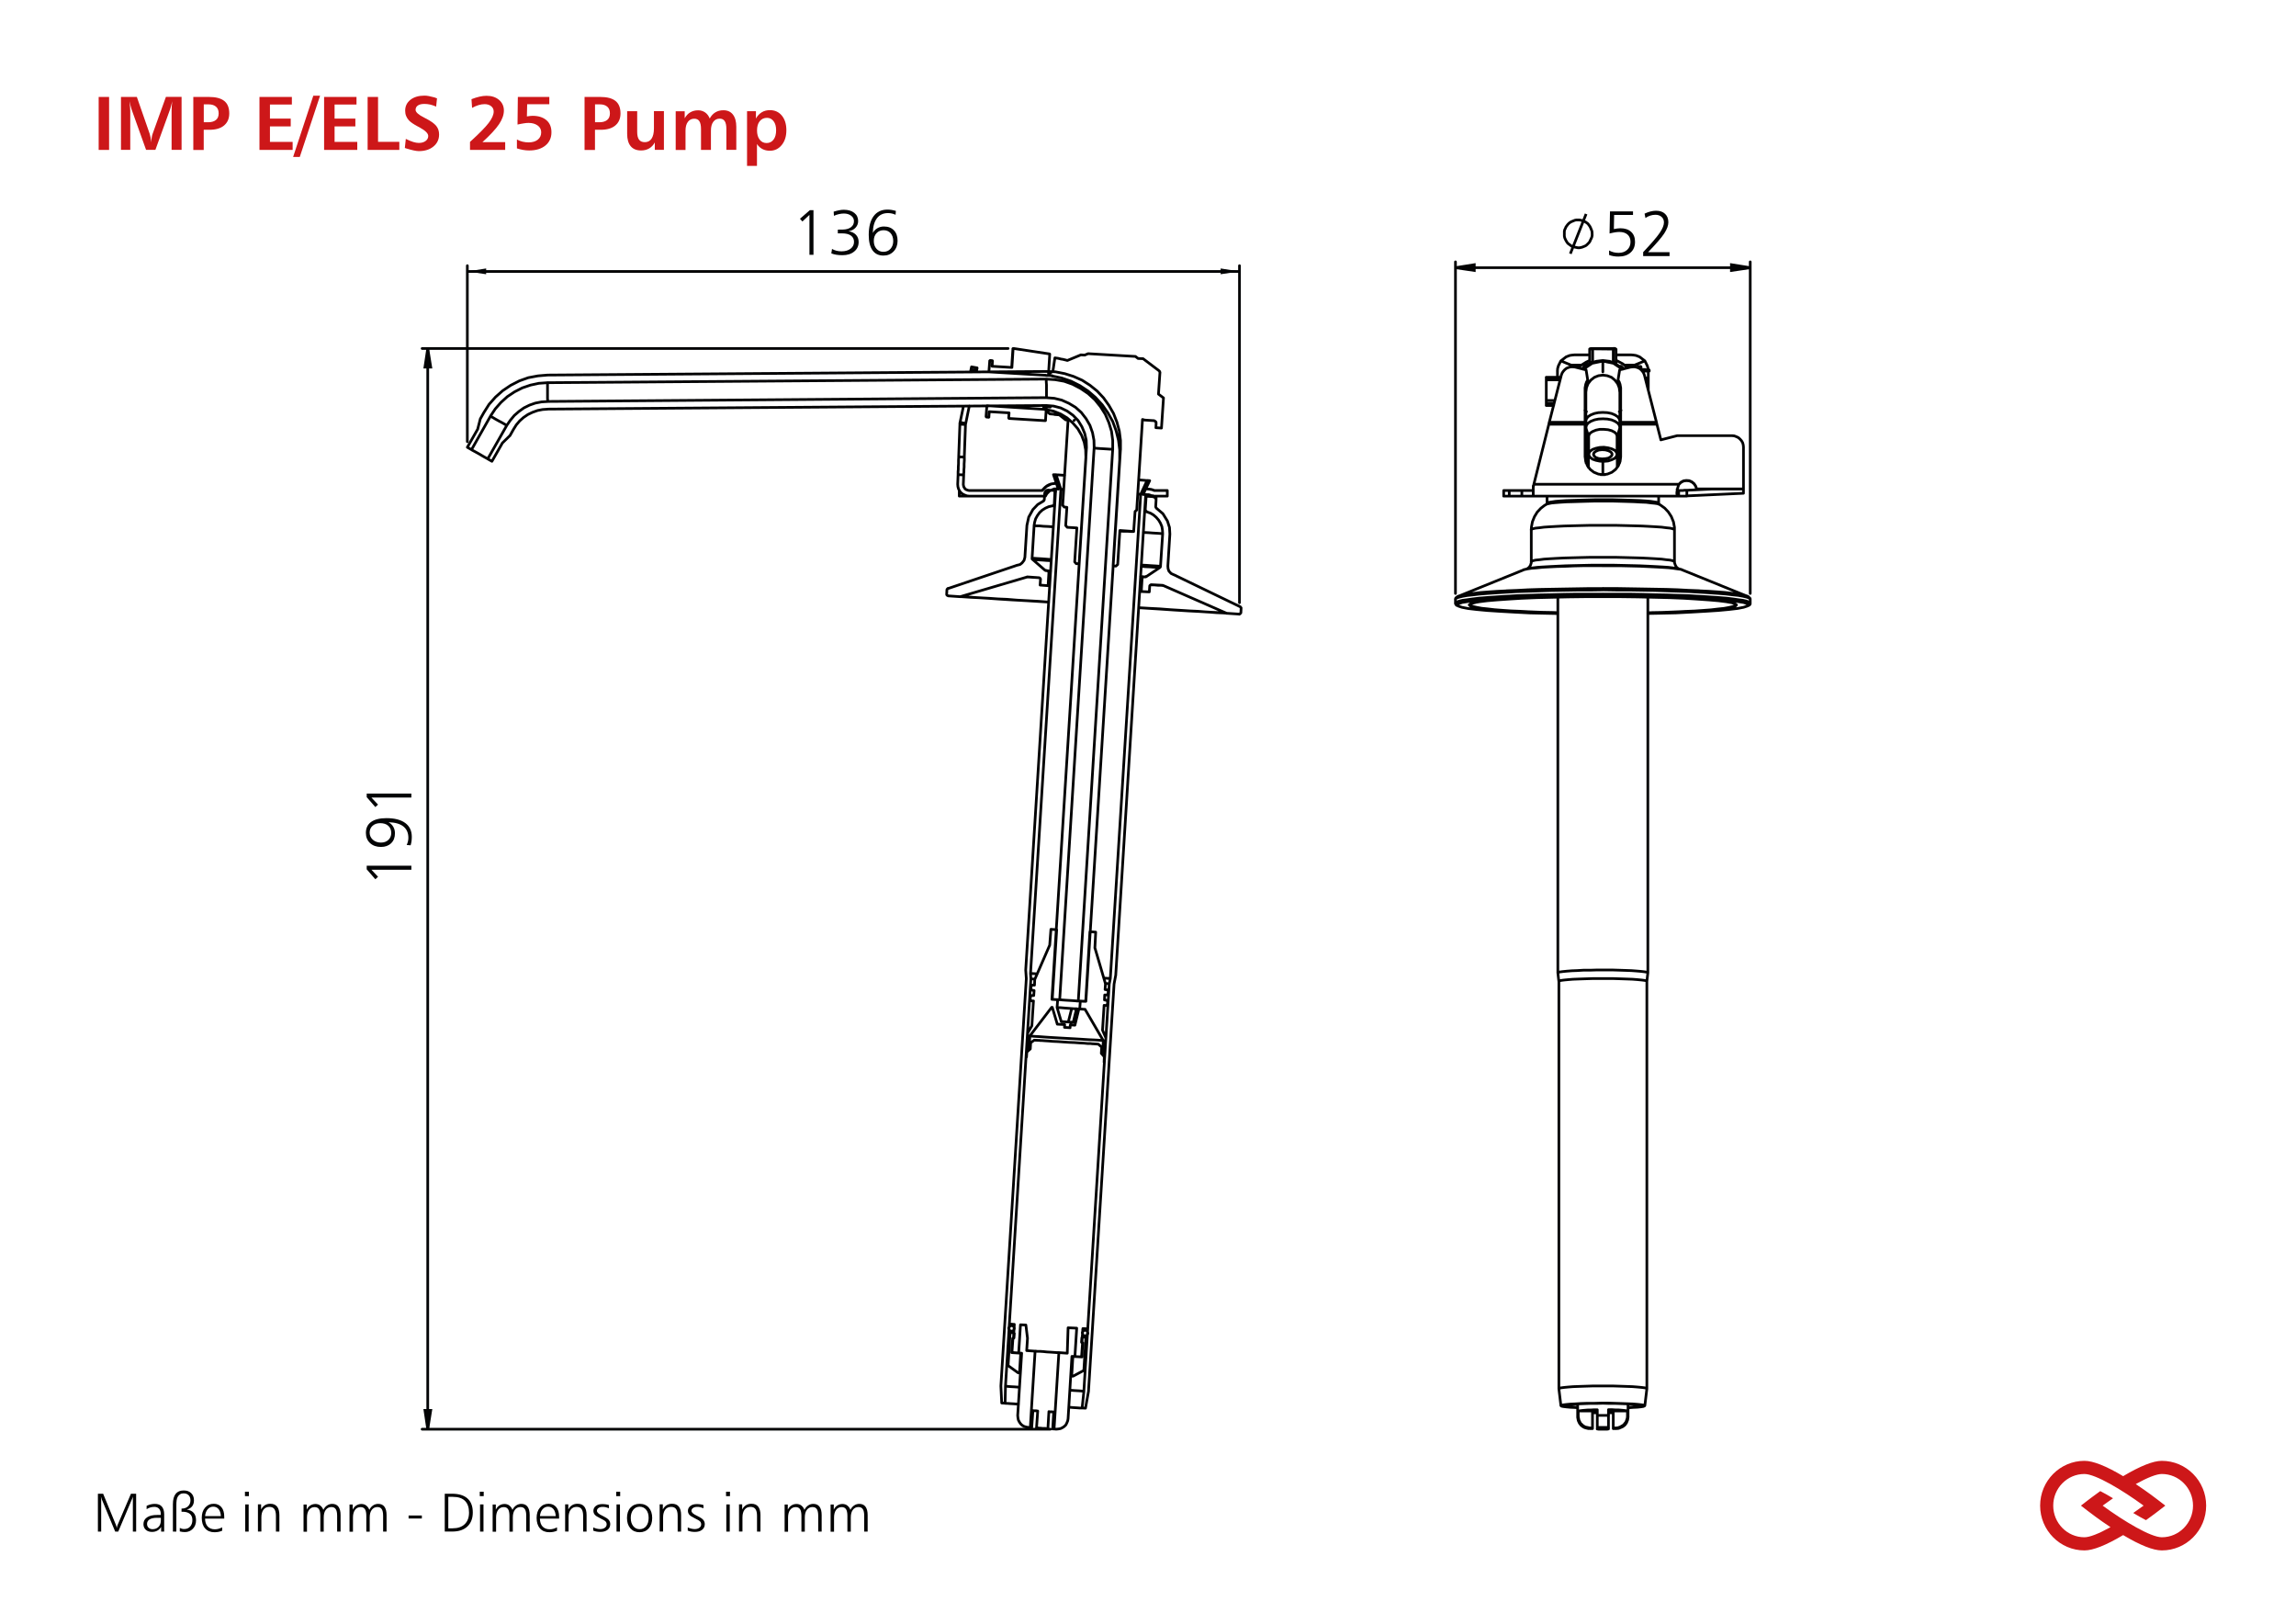 <?xml version="1.0" encoding="utf-8"?>
<!-- Generator: Adobe Illustrator 27.7.0, SVG Export Plug-In . SVG Version: 6.00 Build 0)  -->
<svg version="1.1" id="Ebene_1" xmlns="http://www.w3.org/2000/svg" xmlns:xlink="http://www.w3.org/1999/xlink" x="0px" y="0px"
	 viewBox="0 0 420.94 297.64" style="enable-background:new 0 0 420.94 297.64;" xml:space="preserve">
<style type="text/css">
	.st0{fill:none;}
	.st1{fill:#CD1719;}
	.st2{fill:#030405;}
	.st3{fill:none;stroke:#020203;stroke-width:0.492;stroke-miterlimit:10;}
	.st4{fill:#020203;}
	.st5{fill:none;stroke:#030405;stroke-width:0.492;stroke-miterlimit:10;}
	.st6{fill:none;stroke:#020203;stroke-width:0.492;stroke-linecap:round;stroke-linejoin:round;stroke-miterlimit:10;}
	.st7{fill:none;stroke:#030405;stroke-width:0.492;stroke-linecap:round;stroke-linejoin:round;stroke-miterlimit:10;}
</style>
<g>
	<rect x="17.01" y="17.01" class="st0" width="361.76" height="11.34"/>
	<path class="st1" d="M18.09,17.77H20v9.71h-1.91V17.77z"/>
	<path class="st1" d="M22.18,17.77h2.91l2.35,6.75c0.06,0.2,0.12,0.43,0.17,0.7s0.09,0.57,0.11,0.9c0.02-0.35,0.06-0.66,0.1-0.93
		s0.1-0.49,0.17-0.68l2.43-6.75h2.87v9.71h-1.83v-7.18c0-0.28,0.01-0.57,0.03-0.86s0.05-0.58,0.09-0.87
		c-0.07,0.3-0.14,0.58-0.21,0.83s-0.12,0.45-0.16,0.57l-2.72,7.51h-1.71l-2.66-7.43c-0.07-0.21-0.13-0.44-0.19-0.69
		s-0.12-0.52-0.17-0.79c0.05,0.56,0.08,0.96,0.09,1.21s0.02,0.42,0.03,0.53v7.17h-1.7V17.77z"/>
	<path class="st1" d="M35.44,17.77h2.88c1.26,0,2.19,0.25,2.8,0.74s0.91,1.25,0.91,2.28c0,0.95-0.32,1.68-0.95,2.21
		s-1.53,0.79-2.69,0.79h-1.04v3.7h-1.91V17.77z M37.36,19.13v3.28h0.79c0.62,0,1.1-0.14,1.44-0.42s0.5-0.68,0.5-1.21
		c0-0.53-0.16-0.94-0.48-1.22s-0.77-0.43-1.35-0.43H37.36z"/>
	<path class="st1" d="M47.58,17.77h5.93v1.39h-4.02v2.58h3.81v1.43h-3.81v2.84h4.16v1.47h-6.08V17.77z"/>
	<path class="st1" d="M57.44,17.55h1.24l-3.72,11.22h-1.22L57.44,17.55z"/>
	<path class="st1" d="M59.43,17.77h5.93v1.39h-4.02v2.58h3.81v1.43h-3.81v2.84h4.16v1.47h-6.08V17.77z"/>
	<path class="st1" d="M67.4,17.77h1.91V26h3.9v1.48H67.4V17.77z"/>
	<path class="st1" d="M80.12,18.02l-0.16,1.52c-0.36-0.16-0.73-0.29-1.08-0.37s-0.71-0.12-1.06-0.12c-0.52,0-0.92,0.09-1.2,0.28
		s-0.43,0.45-0.43,0.8c0,0.42,0.52,0.9,1.56,1.42c0.1,0.05,0.18,0.09,0.23,0.12c0.97,0.49,1.63,0.96,1.99,1.4s0.53,0.97,0.53,1.58
		c0,0.9-0.34,1.63-1.03,2.2s-1.58,0.85-2.69,0.85c-0.46,0-1.22-0.16-2.3-0.49c-0.11-0.04-0.2-0.07-0.26-0.09l0.18-1.66
		c0.55,0.27,1,0.46,1.37,0.57s0.71,0.17,1.01,0.17c0.52,0,0.93-0.12,1.25-0.36s0.48-0.54,0.48-0.91c0-0.47-0.52-0.99-1.56-1.56
		c-0.07-0.04-0.13-0.07-0.16-0.09c-0.04-0.02-0.11-0.06-0.2-0.1c-0.77-0.41-1.31-0.78-1.63-1.12c-0.22-0.24-0.39-0.51-0.51-0.81
		s-0.17-0.62-0.17-0.96c0-0.82,0.32-1.49,0.97-2s1.51-0.76,2.59-0.76c0.42,0,1.03,0.11,1.83,0.33
		C79.86,17.95,80.02,17.99,80.12,18.02z"/>
	<path class="st1" d="M88.45,26.05h4.17v1.43h-6.45v-1.47c1.65-1.5,2.79-2.65,3.41-3.46s0.93-1.51,0.93-2.1
		c0-0.41-0.15-0.73-0.46-0.98s-0.71-0.38-1.21-0.38c-0.35,0-0.72,0.06-1.12,0.18s-0.78,0.29-1.17,0.51l-0.11-1.6
		c0.51-0.2,0.99-0.35,1.46-0.46s0.9-0.16,1.3-0.16c0.94,0,1.71,0.25,2.3,0.76s0.88,1.16,0.88,1.95c0,0.78-0.3,1.62-0.89,2.5
		S89.88,24.75,88.45,26.05z"/>
	<path class="st1" d="M94.94,17.77h5.77v1.34h-4.06l-0.05,2.23c0.22-0.04,0.41-0.06,0.58-0.08s0.32-0.03,0.45-0.03
		c1.08,0,1.93,0.27,2.55,0.8s0.92,1.27,0.92,2.22c0,1.01-0.37,1.82-1.1,2.42s-1.73,0.91-2.97,0.91c-0.37,0-0.75-0.03-1.13-0.1
		s-0.76-0.16-1.13-0.28v-1.63c0.32,0.18,0.67,0.31,1.03,0.4s0.74,0.13,1.13,0.13c0.7,0,1.26-0.17,1.67-0.5s0.62-0.78,0.62-1.35
		c0-0.51-0.21-0.93-0.64-1.24s-0.98-0.48-1.67-0.48c-0.25,0-0.54,0.02-0.88,0.08s-0.72,0.12-1.15,0.22L94.94,17.77z"/>
	<path class="st1" d="M107.17,17.77h2.88c1.26,0,2.19,0.25,2.8,0.74s0.91,1.25,0.91,2.28c0,0.95-0.32,1.68-0.95,2.21
		s-1.53,0.79-2.69,0.79h-1.04v3.7h-1.91V17.77z M109.09,19.13v3.28h0.79c0.62,0,1.1-0.14,1.44-0.42s0.5-0.68,0.5-1.21
		c0-0.53-0.16-0.94-0.48-1.22s-0.77-0.43-1.35-0.43H109.09z"/>
	<path class="st1" d="M114.99,20.38h1.83v3.77c0,0.66,0.11,1.14,0.34,1.45s0.58,0.46,1.06,0.46c0.54,0,0.96-0.22,1.24-0.65
		s0.43-1.05,0.43-1.87v-3.17h1.83v7.1h-1.67v-1.36c-0.26,0.48-0.61,0.85-1.04,1.1s-0.92,0.37-1.48,0.37c-0.83,0-1.47-0.26-1.9-0.78
		s-0.65-1.27-0.65-2.27V20.38z"/>
	<path class="st1" d="M130.12,21.72c0.27-0.5,0.62-0.88,1.04-1.13s0.9-0.38,1.46-0.38c0.76,0,1.34,0.26,1.75,0.79
		s0.62,1.28,0.62,2.25v4.22h-1.82v-3.83c0-0.65-0.1-1.12-0.3-1.43s-0.51-0.46-0.92-0.46c-0.5,0-0.89,0.19-1.18,0.58
		s-0.43,0.93-0.43,1.62v3.53h-1.82v-3.83c0-0.64-0.1-1.12-0.3-1.43s-0.51-0.46-0.93-0.46c-0.5,0-0.89,0.19-1.18,0.58
		s-0.43,0.93-0.43,1.62v3.53h-1.8v-7.1h1.65v1.29c0.27-0.48,0.61-0.85,1.02-1.09s0.89-0.37,1.44-0.37c0.49,0,0.92,0.13,1.3,0.4
		S129.92,21.25,130.12,21.72z"/>
	<path class="st1" d="M138.78,26.4v4.01h-1.82V20.38h1.63v1.35c0.27-0.5,0.63-0.88,1.07-1.15s0.94-0.39,1.5-0.39
		c0.9,0,1.63,0.33,2.18,1s0.83,1.56,0.83,2.68c0,1.11-0.28,2.01-0.85,2.71s-1.29,1.05-2.17,1.05c-0.52,0-0.97-0.1-1.37-0.31
		S139.05,26.81,138.78,26.4z M140.62,21.6c-0.56,0-1.01,0.21-1.34,0.62s-0.49,0.98-0.49,1.69c0,0.7,0.16,1.26,0.48,1.68
		s0.74,0.63,1.27,0.63c0.54,0,0.96-0.21,1.28-0.63s0.47-0.99,0.47-1.72c0-0.69-0.15-1.24-0.46-1.65S141.12,21.6,140.62,21.6z"/>
</g>
<g>
	<rect x="17.01" y="273.3" class="st0" width="230.76" height="16.66"/>
	<path d="M17.94,273.81h0.97l2.34,5.71c0.04,0.08,0.07,0.17,0.09,0.27s0.05,0.21,0.07,0.34c0.01-0.1,0.03-0.2,0.05-0.29
		s0.05-0.19,0.09-0.28l2.46-5.75h0.95v6.94h-0.6v-5.85c0-0.01,0-0.04,0-0.08s0-0.08,0-0.12c0-0.06,0-0.13,0.01-0.2
		s0.02-0.14,0.04-0.21c-0.08,0.17-0.15,0.33-0.21,0.49c-0.01,0.02-0.01,0.03-0.01,0.03l-2.51,5.94h-0.56l-2.47-5.94
		c-0.02-0.04-0.05-0.15-0.11-0.35c-0.02-0.07-0.04-0.13-0.05-0.17c0.01,0.12,0.02,0.24,0.04,0.38s0.02,0.21,0.02,0.23v5.85h-0.6
		V273.81z"/>
	<path d="M30.1,277.57v3.18h-0.56v-0.86c-0.19,0.31-0.42,0.54-0.7,0.69s-0.6,0.23-0.96,0.23c-0.48,0-0.86-0.13-1.15-0.39
		s-0.43-0.61-0.43-1.04c0-0.53,0.22-0.94,0.66-1.24s1.07-0.44,1.88-0.44h0.64c0-0.02,0-0.05,0-0.08s0-0.06,0-0.08
		c0-0.41-0.1-0.74-0.31-0.97s-0.49-0.35-0.86-0.35c-0.25,0-0.5,0.03-0.73,0.1s-0.47,0.17-0.7,0.32v-0.61
		c0.25-0.12,0.5-0.21,0.75-0.27s0.5-0.09,0.75-0.09c0.57,0,1,0.16,1.28,0.48S30.1,276.94,30.1,277.57z M28.78,278.22
		c-0.59,0-1.04,0.1-1.35,0.29s-0.47,0.47-0.47,0.83c0,0.29,0.09,0.52,0.28,0.7s0.43,0.27,0.73,0.27c0.46,0,0.83-0.15,1.11-0.44
		s0.41-0.69,0.41-1.19v-0.46H28.78z"/>
	<path d="M34.24,276.71c0.57,0.08,1,0.29,1.28,0.62s0.42,0.78,0.42,1.36c0,0.62-0.19,1.14-0.58,1.54s-0.88,0.61-1.47,0.61
		c-0.15,0-0.31-0.01-0.46-0.03s-0.31-0.05-0.47-0.09v-0.64c0.12,0.06,0.25,0.11,0.39,0.15s0.28,0.05,0.43,0.05
		c0.45,0,0.81-0.15,1.08-0.45s0.41-0.7,0.41-1.2c0-0.49-0.15-0.87-0.46-1.13s-0.76-0.39-1.34-0.39h-0.19v-0.58h0.05
		c0.48,0,0.86-0.14,1.15-0.42s0.44-0.64,0.44-1.08c0-0.4-0.11-0.72-0.34-0.95s-0.54-0.34-0.95-0.34c-0.23,0-0.45,0.06-0.63,0.18
		s-0.34,0.29-0.45,0.51c-0.08,0.15-0.13,0.34-0.17,0.59s-0.05,0.6-0.05,1.05v4.68H31.7v-5.02c0-0.84,0.17-1.47,0.5-1.89
		s0.83-0.63,1.49-0.63c0.57,0,1.02,0.16,1.36,0.49s0.51,0.76,0.51,1.31c0,0.45-0.11,0.82-0.34,1.11S34.67,276.6,34.24,276.71z"/>
	<path d="M41.11,278.01v0.36h-3.52c0.02,0.63,0.18,1.12,0.49,1.45s0.75,0.51,1.31,0.51c0.22,0,0.44-0.03,0.67-0.09
		s0.45-0.15,0.67-0.27v0.62c-0.22,0.09-0.44,0.17-0.67,0.21s-0.47,0.07-0.72,0.07c-0.74,0-1.31-0.23-1.73-0.7s-0.62-1.11-0.62-1.94
		c0-0.77,0.2-1.4,0.61-1.87s0.93-0.71,1.59-0.71c0.59,0,1.06,0.21,1.41,0.63S41.11,277.28,41.11,278.01z M40.5,277.91
		c-0.04-0.56-0.17-0.98-0.42-1.28s-0.57-0.45-0.99-0.45c-0.4,0-0.74,0.16-1.01,0.47s-0.43,0.73-0.48,1.26H40.5z"/>
	<path d="M44.91,273.44h0.72v0.81h-0.72V273.44z M44.96,275.77h0.63v4.98h-0.63V275.77z"/>
	<path d="M51.22,277.71v3.04h-0.63v-2.89c0-0.56-0.1-0.97-0.29-1.24s-0.5-0.4-0.91-0.4c-0.46,0-0.82,0.17-1.08,0.51
		s-0.39,0.81-0.39,1.42v2.59h-0.63v-4.98h0.58v0.94c0.18-0.35,0.41-0.61,0.7-0.79s0.62-0.26,1-0.26c0.54,0,0.95,0.17,1.23,0.52
		S51.22,277.04,51.22,277.71z"/>
	<path d="M59.28,276.77c0.17-0.35,0.4-0.62,0.68-0.81s0.6-0.29,0.94-0.29c0.51,0,0.89,0.17,1.15,0.52s0.39,0.85,0.39,1.52v3.04
		h-0.63v-2.89c0-0.56-0.08-0.96-0.25-1.22s-0.43-0.39-0.79-0.39c-0.44,0-0.78,0.17-1.04,0.51s-0.38,0.81-0.38,1.41v2.59h-0.62v-2.89
		c0-0.55-0.08-0.96-0.25-1.22s-0.43-0.39-0.79-0.39c-0.44,0-0.78,0.17-1.03,0.51s-0.38,0.81-0.38,1.41v2.59h-0.63v-4.98h0.58v0.94
		c0.17-0.34,0.39-0.6,0.66-0.77s0.58-0.27,0.93-0.27c0.35,0,0.65,0.09,0.89,0.28S59.16,276.41,59.28,276.77z"/>
	<path d="M67.71,276.77c0.17-0.35,0.4-0.62,0.68-0.81s0.6-0.29,0.94-0.29c0.51,0,0.89,0.17,1.15,0.52s0.39,0.85,0.39,1.52v3.04
		h-0.63v-2.89c0-0.56-0.08-0.96-0.25-1.22s-0.43-0.39-0.79-0.39c-0.44,0-0.78,0.17-1.04,0.51s-0.38,0.81-0.38,1.41v2.59h-0.62v-2.89
		c0-0.55-0.08-0.96-0.25-1.22s-0.43-0.39-0.79-0.39c-0.44,0-0.78,0.17-1.03,0.51s-0.38,0.81-0.38,1.41v2.59h-0.63v-4.98h0.58v0.94
		c0.17-0.34,0.39-0.6,0.66-0.77s0.58-0.27,0.93-0.27c0.35,0,0.65,0.09,0.89,0.28S67.59,276.41,67.71,276.77z"/>
	<path d="M74.91,277.8h2.43v0.55h-2.43V277.8z"/>
	<path d="M81.54,273.81h1.32c1.25,0,2.2,0.29,2.85,0.87s0.97,1.43,0.97,2.55c0,1.1-0.33,1.96-0.99,2.58s-1.58,0.93-2.77,0.93h-1.38
		V273.81z M82.19,274.38v5.77h0.79c0.95,0,1.69-0.25,2.22-0.76s0.79-1.22,0.79-2.13c0-0.94-0.25-1.66-0.75-2.15
		s-1.24-0.73-2.21-0.73H82.19z"/>
	<path d="M87.96,273.44h0.72v0.81h-0.72V273.44z M88.01,275.77h0.63v4.98h-0.63V275.77z"/>
	<path d="M93.95,276.77c0.17-0.35,0.4-0.62,0.68-0.81s0.6-0.29,0.94-0.29c0.51,0,0.89,0.17,1.15,0.52s0.39,0.85,0.39,1.52v3.04
		h-0.63v-2.89c0-0.56-0.08-0.96-0.25-1.22s-0.43-0.39-0.79-0.39c-0.44,0-0.78,0.17-1.04,0.51s-0.38,0.81-0.38,1.41v2.59h-0.62v-2.89
		c0-0.55-0.08-0.96-0.25-1.22s-0.43-0.39-0.79-0.39c-0.44,0-0.78,0.17-1.03,0.51s-0.38,0.81-0.38,1.41v2.59h-0.63v-4.98h0.58v0.94
		c0.17-0.34,0.39-0.6,0.66-0.77s0.58-0.27,0.93-0.27c0.35,0,0.65,0.09,0.89,0.28S93.83,276.41,93.95,276.77z"/>
	<path d="M102.5,278.01v0.36h-3.52c0.02,0.63,0.18,1.12,0.49,1.45s0.75,0.51,1.31,0.51c0.22,0,0.44-0.03,0.67-0.09
		s0.45-0.15,0.67-0.27v0.62c-0.22,0.09-0.44,0.17-0.67,0.21s-0.47,0.07-0.72,0.07c-0.74,0-1.31-0.23-1.73-0.7s-0.62-1.11-0.62-1.94
		c0-0.77,0.2-1.4,0.61-1.87s0.93-0.71,1.59-0.71c0.59,0,1.06,0.21,1.41,0.63S102.5,277.28,102.5,278.01z M101.89,277.91
		c-0.04-0.56-0.17-0.98-0.42-1.28s-0.57-0.45-0.99-0.45c-0.4,0-0.74,0.16-1.01,0.47s-0.43,0.73-0.48,1.26H101.89z"/>
	<path d="M107.54,277.71v3.04h-0.63v-2.89c0-0.56-0.1-0.97-0.29-1.24s-0.5-0.4-0.91-0.4c-0.46,0-0.82,0.17-1.08,0.51
		s-0.39,0.81-0.39,1.42v2.59h-0.63v-4.98h0.58v0.94c0.18-0.35,0.41-0.61,0.7-0.79s0.62-0.26,1-0.26c0.54,0,0.95,0.17,1.23,0.52
		S107.54,277.04,107.54,277.71z"/>
	<path d="M111.64,275.88v0.59c-0.19-0.08-0.38-0.14-0.57-0.19s-0.39-0.06-0.59-0.06c-0.31,0-0.56,0.07-0.75,0.2
		s-0.29,0.31-0.29,0.52c0,0.3,0.32,0.59,0.97,0.89c0.06,0.03,0.11,0.06,0.14,0.07c0.5,0.24,0.85,0.47,1.04,0.69s0.29,0.48,0.29,0.79
		c0,0.44-0.16,0.78-0.49,1.04s-0.77,0.39-1.32,0.39c-0.24,0-0.48-0.02-0.7-0.06s-0.42-0.1-0.61-0.18v-0.59
		c0.21,0.1,0.42,0.18,0.64,0.23s0.42,0.08,0.63,0.08c0.35,0,0.64-0.08,0.86-0.24s0.33-0.37,0.33-0.62c0-0.21-0.06-0.39-0.19-0.53
		s-0.45-0.34-0.96-0.58c-0.51-0.24-0.85-0.46-1.02-0.66s-0.26-0.44-0.26-0.72c0-0.36,0.15-0.66,0.45-0.89s0.69-0.34,1.17-0.34
		c0.22,0,0.44,0.01,0.64,0.04S111.45,275.82,111.64,275.88z"/>
	<path d="M112.98,273.44h0.72v0.81h-0.72V273.44z M113.03,275.77h0.63v4.98h-0.63V275.77z"/>
	<path d="M117.27,275.66c0.71,0,1.27,0.23,1.68,0.7s0.62,1.1,0.62,1.9s-0.21,1.43-0.63,1.9s-0.98,0.71-1.68,0.71
		c-0.7,0-1.26-0.24-1.68-0.71s-0.63-1.11-0.63-1.9c0-0.79,0.21-1.43,0.63-1.89S116.56,275.66,117.27,275.66z M117.27,276.19
		c-0.49,0-0.88,0.19-1.18,0.57s-0.45,0.88-0.45,1.49c0,0.62,0.15,1.11,0.45,1.49s0.7,0.57,1.18,0.57c0.5,0,0.9-0.19,1.2-0.56
		s0.45-0.87,0.45-1.5c0-0.63-0.15-1.13-0.45-1.5S117.77,276.19,117.27,276.19z"/>
	<path d="M124.87,277.71v3.04h-0.63v-2.89c0-0.56-0.1-0.97-0.29-1.24s-0.5-0.4-0.91-0.4c-0.46,0-0.82,0.17-1.08,0.51
		s-0.39,0.81-0.39,1.42v2.59h-0.63v-4.98h0.58v0.94c0.18-0.35,0.41-0.61,0.7-0.79s0.62-0.26,1-0.26c0.54,0,0.95,0.17,1.23,0.52
		S124.87,277.04,124.87,277.71z"/>
	<path d="M128.97,275.88v0.59c-0.19-0.08-0.38-0.14-0.57-0.19s-0.39-0.06-0.59-0.06c-0.31,0-0.56,0.07-0.75,0.2
		s-0.29,0.31-0.29,0.52c0,0.3,0.32,0.59,0.97,0.89c0.06,0.03,0.11,0.06,0.14,0.07c0.5,0.24,0.85,0.47,1.04,0.69s0.29,0.48,0.29,0.79
		c0,0.44-0.16,0.78-0.49,1.04s-0.77,0.39-1.32,0.39c-0.24,0-0.48-0.02-0.7-0.06s-0.42-0.1-0.61-0.18v-0.59
		c0.21,0.1,0.42,0.18,0.64,0.23s0.42,0.08,0.63,0.08c0.35,0,0.64-0.08,0.86-0.24s0.33-0.37,0.33-0.62c0-0.21-0.06-0.39-0.19-0.53
		s-0.45-0.34-0.96-0.58c-0.51-0.24-0.85-0.46-1.02-0.66s-0.26-0.44-0.26-0.72c0-0.36,0.15-0.66,0.45-0.89s0.69-0.34,1.17-0.34
		c0.22,0,0.44,0.01,0.64,0.04S128.79,275.82,128.97,275.88z"/>
	<path d="M133.11,273.44h0.72v0.81h-0.72V273.44z M133.16,275.77h0.63v4.98h-0.63V275.77z"/>
	<path d="M139.42,277.71v3.04h-0.63v-2.89c0-0.56-0.1-0.97-0.29-1.24s-0.5-0.4-0.91-0.4c-0.46,0-0.82,0.17-1.08,0.51
		s-0.39,0.81-0.39,1.42v2.59h-0.63v-4.98h0.58v0.94c0.18-0.35,0.41-0.61,0.7-0.79s0.62-0.26,1-0.26c0.54,0,0.95,0.17,1.23,0.52
		S139.42,277.04,139.42,277.71z"/>
	<path d="M147.48,276.77c0.17-0.35,0.4-0.62,0.68-0.81s0.6-0.29,0.94-0.29c0.51,0,0.89,0.17,1.15,0.52s0.39,0.85,0.39,1.52v3.04
		h-0.63v-2.89c0-0.56-0.08-0.96-0.25-1.22s-0.43-0.39-0.79-0.39c-0.44,0-0.78,0.17-1.04,0.51s-0.38,0.81-0.38,1.41v2.59h-0.62v-2.89
		c0-0.55-0.08-0.96-0.25-1.22s-0.43-0.39-0.79-0.39c-0.44,0-0.78,0.17-1.03,0.51s-0.38,0.81-0.38,1.41v2.59h-0.63v-4.98h0.58v0.94
		c0.17-0.34,0.39-0.6,0.66-0.77s0.58-0.27,0.93-0.27c0.35,0,0.65,0.09,0.89,0.28S147.36,276.41,147.48,276.77z"/>
	<path d="M155.91,276.77c0.17-0.35,0.4-0.62,0.68-0.81s0.6-0.29,0.94-0.29c0.51,0,0.89,0.17,1.15,0.52s0.39,0.85,0.39,1.52v3.04
		h-0.63v-2.89c0-0.56-0.08-0.96-0.25-1.22s-0.43-0.39-0.79-0.39c-0.44,0-0.78,0.17-1.04,0.51s-0.38,0.81-0.38,1.41v2.59h-0.62v-2.89
		c0-0.55-0.08-0.96-0.25-1.22s-0.43-0.39-0.79-0.39c-0.44,0-0.78,0.17-1.03,0.51s-0.38,0.81-0.38,1.41v2.59h-0.63v-4.98h0.58v0.94
		c0.17-0.34,0.39-0.6,0.66-0.77s0.58-0.27,0.93-0.27c0.35,0,0.65,0.09,0.89,0.28S155.79,276.41,155.91,276.77z"/>
</g>
<g>
	<path class="st1" d="M396.34,284.2c-1.58,0-3.96-0.94-7.09-2.81c-3.13,1.86-5.51,2.81-7.09,2.81c-4.48,0-8.13-3.68-8.13-8.21
		s3.65-8.21,8.13-8.21c1.58,0,3.96,0.94,7.09,2.81c3.13-1.86,5.51-2.81,7.09-2.81c4.48,0,8.13,3.68,8.13,8.21
		S400.83,284.2,396.34,284.2z M385.49,275.99c3.96,2.9,8.83,5.8,10.85,5.8c3.15,0,5.72-2.6,5.72-5.8c0-3.2-2.57-5.8-5.72-5.8
		c-0.95,0-2.6,0.64-4.78,1.85c2.15,1.43,3.87,2.74,4.19,3l1.23,0.95l-1.23,0.95c-0.23,0.18-1.09,0.84-2.27,1.68l-0.04,0.03
		l-0.05-0.02c-0.35-0.18-0.72-0.38-1.11-0.6c-0.33-0.19-0.69-0.4-1.06-0.62l-0.12-0.07l0.11-0.08c0.61-0.42,1.22-0.85,1.79-1.27
		c-3.96-2.9-8.83-5.8-10.85-5.8c-3.15,0-5.72,2.6-5.72,5.8c0,3.2,2.57,5.8,5.72,5.8c0.95,0,2.6-0.64,4.78-1.85
		c-2.09-1.39-3.73-2.64-4.19-3l-1.23-0.95l1.23-0.95c0.3-0.23,1.13-0.86,2.27-1.68l0.04-0.03l0.05,0.02
		c0.35,0.18,0.72,0.38,1.11,0.6c0.33,0.19,0.69,0.4,1.06,0.62l0.12,0.07l-0.11,0.08C386.67,275.14,386.07,275.57,385.49,275.99z"/>
</g>
<g>
</g>
<g>
	<path class="st2" d="M67.23,159.35v-0.66h8.19v0.74H68.1l1.21,1.29l-0.5,0.45L67.23,159.35z"/>
	<path class="st2" d="M75.28,154.95l-0.72-0.06c0.1-0.22,0.18-0.43,0.23-0.65c0.05-0.22,0.08-0.44,0.08-0.65
		c0-0.92-0.31-1.61-0.92-2.1c-0.61-0.48-1.52-0.74-2.72-0.77c0.37,0.19,0.66,0.47,0.87,0.83c0.21,0.36,0.31,0.76,0.31,1.2
		c0,0.76-0.23,1.37-0.7,1.82c-0.47,0.45-1.09,0.68-1.87,0.68c-0.82,0-1.49-0.24-2-0.71c-0.51-0.48-0.76-1.1-0.76-1.86
		c0-0.88,0.32-1.56,0.97-2.02c0.65-0.46,1.58-0.69,2.81-0.69c1.49,0,2.64,0.3,3.44,0.89c0.8,0.59,1.2,1.44,1.2,2.54
		c0,0.27-0.02,0.53-0.05,0.8C75.41,154.45,75.36,154.71,75.28,154.95z M69.71,150.89c-0.58,0-1.04,0.16-1.4,0.48
		c-0.36,0.32-0.54,0.74-0.54,1.25c0,0.52,0.2,0.96,0.59,1.31c0.4,0.35,0.89,0.52,1.48,0.52c0.56,0,1.01-0.16,1.36-0.49
		c0.35-0.33,0.53-0.75,0.53-1.27c0-0.55-0.18-0.99-0.55-1.32C70.82,151.05,70.33,150.89,69.71,150.89z"/>
	<path class="st2" d="M67.23,146.12v-0.66h8.19v0.74H68.1l1.21,1.29l-0.5,0.45L67.23,146.12z"/>
</g>
<g>
	<path class="st2" d="M148.48,38.52h0.66v8.19h-0.74v-7.32l-1.29,1.21l-0.45-0.5L148.48,38.52z"/>
	<path class="st2" d="M155.58,42.39c0.57,0.08,1.02,0.3,1.35,0.65c0.33,0.35,0.49,0.79,0.49,1.32c0,0.72-0.27,1.31-0.82,1.75
		c-0.54,0.45-1.26,0.67-2.16,0.67c-0.4,0-0.76-0.03-1.1-0.08c-0.34-0.05-0.65-0.14-0.93-0.25l0.13-0.82
		c0.25,0.15,0.52,0.25,0.81,0.33c0.29,0.07,0.6,0.11,0.93,0.11c0.69,0,1.24-0.16,1.66-0.48c0.42-0.32,0.63-0.74,0.63-1.26
		c0-0.49-0.19-0.87-0.56-1.14s-0.91-0.41-1.59-0.41h-0.82v-0.69l0.89-0.01c0.65-0.01,1.15-0.15,1.52-0.43s0.55-0.64,0.55-1.11
		c0-0.4-0.17-0.74-0.52-1s-0.79-0.4-1.32-0.4c-0.3,0-0.61,0.04-0.92,0.11c-0.31,0.07-0.61,0.17-0.91,0.31l-0.05-0.76
		c0.37-0.12,0.71-0.2,1.01-0.26s0.59-0.09,0.84-0.09c0.81,0,1.45,0.19,1.93,0.57c0.48,0.38,0.71,0.88,0.71,1.51
		c0,0.46-0.16,0.86-0.47,1.2C156.56,42.07,156.13,42.29,155.58,42.39z"/>
	<path class="st2" d="M164.25,38.66l-0.06,0.71c-0.22-0.1-0.44-0.18-0.67-0.23c-0.23-0.05-0.47-0.08-0.71-0.08
		c-0.87,0-1.55,0.31-2.03,0.94c-0.48,0.63-0.74,1.53-0.76,2.7c0.2-0.37,0.48-0.66,0.84-0.87s0.76-0.31,1.2-0.31
		c0.77,0,1.38,0.23,1.83,0.7c0.45,0.47,0.67,1.11,0.67,1.93c0,0.78-0.24,1.43-0.73,1.94s-1.11,0.76-1.86,0.76
		c-0.88,0-1.55-0.32-2.01-0.97c-0.46-0.65-0.69-1.58-0.69-2.81c0-1.49,0.3-2.64,0.89-3.44s1.44-1.21,2.54-1.21
		c0.25,0,0.51,0.02,0.77,0.06C163.72,38.53,163.99,38.58,164.25,38.66z M162,42.2c-0.53,0-0.96,0.18-1.3,0.54
		c-0.34,0.36-0.5,0.83-0.5,1.42c0,0.59,0.16,1.07,0.49,1.44c0.33,0.38,0.75,0.56,1.26,0.56c0.54,0,0.98-0.18,1.31-0.55
		s0.5-0.84,0.5-1.42c0-0.6-0.16-1.08-0.48-1.45C162.95,42.38,162.52,42.2,162,42.2z"/>
</g>
<g>
</g>
<path class="st3" d="M287.9,46.51l2.89-7.29 M291.89,42.87v-0.29l-0.06-0.29L291.71,42l-0.12-0.29l-0.12-0.23l-0.17-0.23l-0.17-0.23
	l-0.23-0.17l-0.23-0.17l-0.29-0.12l-0.29-0.12l-0.23-0.06l-0.29-0.06h-0.29H289l-0.29,0.06l-0.29,0.12l-0.29,0.12l-0.23,0.12
	l-0.23,0.17l-0.23,0.23l-0.17,0.23l-0.17,0.23l-0.12,0.29l-0.12,0.23l-0.06,0.29v0.29v0.29v0.29l0.06,0.29l0.12,0.29l0.12,0.23
	l0.17,0.29l0.17,0.23l0.23,0.17l0.23,0.17l0.23,0.17l0.29,0.12l0.29,0.06l0.29,0.06l0.29,0.06h0.29l0.29-0.06l0.23-0.06l0.29-0.12
	l0.29-0.12l0.23-0.17l0.23-0.23l0.17-0.17l0.17-0.23l0.12-0.29l0.12-0.23l0.12-0.29l0.06-0.29V42.87"/>
<g>
	<path class="st4" d="M295.17,38.75h4.22v0.65h-3.46l-0.05,2.59c0.23-0.05,0.44-0.08,0.64-0.11c0.2-0.03,0.38-0.04,0.54-0.04
		c0.85,0,1.51,0.22,1.99,0.66c0.48,0.44,0.71,1.05,0.71,1.83c0,0.83-0.27,1.49-0.82,1.97c-0.54,0.49-1.29,0.73-2.22,0.73
		c-0.32,0-0.62-0.02-0.9-0.07c-0.28-0.05-0.56-0.12-0.81-0.22L295,45.91c0.25,0.14,0.52,0.25,0.82,0.33
		c0.29,0.08,0.61,0.11,0.94,0.11c0.65,0,1.17-0.19,1.57-0.56c0.4-0.37,0.6-0.86,0.6-1.46c0-0.56-0.18-1.01-0.54-1.33
		s-0.86-0.48-1.49-0.48c-0.22,0-0.47,0.02-0.75,0.06c-0.28,0.04-0.63,0.12-1.06,0.22L295.17,38.75z"/>
	<path class="st4" d="M302.16,46.22h3.93v0.72h-4.84v-0.72c1.5-1.59,2.51-2.76,3.03-3.53c0.52-0.76,0.78-1.4,0.78-1.92
		c0-0.42-0.14-0.75-0.43-1.01c-0.29-0.26-0.66-0.39-1.13-0.39c-0.32,0-0.64,0.05-0.95,0.15c-0.31,0.1-0.6,0.25-0.88,0.44l-0.16-0.8
		c0.38-0.18,0.75-0.31,1.1-0.4c0.35-0.09,0.69-0.13,1.02-0.13c0.69,0,1.24,0.19,1.64,0.57s0.6,0.89,0.6,1.55
		c0,0.59-0.25,1.26-0.74,2.02S303.66,44.67,302.16,46.22z"/>
</g>
<path class="st3" d="M320.88,49.07l-3.45,0.51v-1.06L320.88,49.07 M266.84,49.07l3.45-0.55v1.06L266.84,49.07"/>
<path class="st5" d="M78.42,63.88l0.55,3.41h-1.06L78.42,63.88 M78.42,261.98l-0.51-3.45h1.06L78.42,261.98"/>
<path class="st6" d="M266.84,49.07h54.04 M320.88,108.79V48 M266.84,108.79V48"/>
<path class="st7" d="M85.68,49.76h141.56 M227.24,110.48V48.7 M85.68,80.96V48.7"/>
<path class="st7" d="M78.42,261.98V63.88 M184.82,63.88H77.39 M192.59,261.98H77.39"/>
<path class="st4" d="M320.88,49.07l-3.45,0.51v-1.06 M266.84,49.07l3.45-0.55v1.06"/>
<path class="st2" d="M227.24,49.76l-3.45,0.51v-1.06 M85.68,49.76l3.45-0.55v1.06"/>
<path class="st2" d="M78.42,63.88l0.55,3.41h-1.06 M78.42,261.98l-0.51-3.45h1.06"/>
<path class="st6" d="M191.38,74.33l-0.04,0.18v0.29l-0.04,0.18v0.04 M192.74,102.78l-0.81-0.04l-0.92-0.07l-0.73-0.04l-0.51-0.04
	h-0.33l-0.11-0.04 M212.65,104.03h-0.11l-0.33-0.04h-0.55l-0.73-0.07l-0.92-0.04l-0.77-0.07 M192.74,102.56l-0.88-0.07l-0.92-0.07
	l-0.73-0.04l-0.55-0.04h-0.33h-0.11 M212.76,103.81l-0.11-0.04h-0.33l-0.51-0.04l-0.73-0.04l-0.95-0.07l-0.88-0.04 M190.43,105.9
	l-0.48-0.04l-0.73-0.04l-0.51-0.04h-0.33h-0.11 M213.27,107.33h-0.11l-0.29-0.04h-0.55l-0.73-0.07h-0.44 M192.26,110.37l-1.87-0.15
	l-2.05-0.11L186.4,110l-1.83-0.15l-1.65-0.07l-1.54-0.11l-1.32-0.07l-1.17-0.07l-0.95-0.07l-0.77-0.04l-0.55-0.04l-0.33-0.04h-0.11
	 M224.82,112.39h-0.11l-0.33-0.04l-0.55-0.04l-0.73-0.04l-0.95-0.04l-1.17-0.07l-1.36-0.11l-1.5-0.07l-1.69-0.11l-1.8-0.11
	l-1.94-0.15l-2.09-0.11l-1.83-0.11 M192.59,104.98h-0.18l-0.11-0.04 M209.39,106.04l-0.07-0.04h-0.22 M191.75,104.54h-0.04h-0.11
	 M210.12,105.71l-0.07-0.04 M193.11,96.58l-0.88-0.07l-0.92-0.04l-0.73-0.07h-0.55l-0.33-0.04h-0.11 M213.16,97.83h-0.11l-0.33-0.04
	l-0.55-0.04l-0.73-0.04l-0.92-0.07l-0.92-0.04 M193.33,92.33v0.15l-0.07,0.11l-0.07,0.11 M209.94,93.36v0.15l0.04,0.15l0.07,0.07
	 M193.4,90.13h0.04h0.07h0.04 M210.01,91.19h0.04h0.07 M211.95,91.71v-0.04V91.6v-0.11 M211.37,90.86v0.04v0.07v0.07h0.04
	 M176.61,90.94h-0.07h-0.33h-0.33 M175.87,90.94v-1.03 M177.67,90.94h-1.06 M176.61,90.94v-0.29 M179.14,67.43L179.14,67.43v0.07
	 M178.11,67.29v-0.04 M177.05,77.63l0.66-3.23 M176.02,77.41l0.62-2.97 M177.05,77.63l-0.04,0.04v0.04v0.04v0.04v0.04 M176.02,77.41
	v0.04l-0.04,0.07v0.04v0.04v0.04v0.04v0.07v0.04 M177.05,77.63l-1.03-0.22 M176.79,83.79l0.22-5.98 M175.76,83.75l0.22-5.98
	 M175.98,77.77l1.03,0.04 M179.03,67.98l0.11-0.48 M178,67.8l0.11-0.51 M179.14,67.51l-1.03-0.22 M178.99,68.17l0.04-0.18
	 M179.03,67.98L178,67.8 M177.93,68.17L178,67.8 M176.68,87.05v-0.04v-0.18l0.04-0.33v-0.4l0.04-0.48v-0.59l0.04-0.62v-0.62
	 M175.65,87.01v-0.04v-0.18v-0.33l0.04-0.4v-0.48l0.04-0.59v-0.62l0.04-0.62 M175.76,83.75l1.03,0.04 M191.09,89.91L191.09,89.91
	 M193.8,88.59L193.8,88.59 M177.67,89.91h13.42 M193.73,89.65h0.29 M193.8,88.59l0.29,0.04 M177.67,90.94h14.01 M177.67,89.91
	l-0.22-0.04l-0.18-0.07l-0.18-0.07l-0.18-0.15l-0.11-0.18l-0.11-0.18l-0.04-0.18l-0.04-0.22 M176.61,88.81l0.07-1.76 M176.68,87.05
	l-1.03-0.04 M175.58,88.77l0.07-1.76 M177.67,90.94l-0.4-0.04l-0.4-0.15l-0.37-0.18l-0.33-0.26l-0.26-0.33l-0.18-0.37l-0.11-0.4
	l-0.04-0.44 M194.1,88.63l-0.07,1.03 M193.8,88.59l-1.03,0.11l-0.95,0.48l-0.73,0.73 M193.73,89.65l-0.7,0.07l-0.62,0.29l-0.48,0.48
	l-0.26,0.44 M211.62,89.91h2.38 M209.57,90.64l0.95,0.04 M209.64,89.58l0.95,0.07 M209.57,90.64l0.07-1.06 M211.37,90.94h2.64
	 M214.01,89.91v1.03 M210.52,90.68L210.52,90.68 M211.37,90.94L211.37,90.94 M211.37,90.94l-0.62-0.22l-0.22-0.04 M211.59,89.91
	h0.04 M211.62,89.91l-0.37-0.15l-0.66-0.11 M210.6,89.65L210.6,89.65 M210.78,88.11l-0.48-0.04 M210.05,90.64h-0.48 M198.39,258.09
	l0.62,0.04 M193.62,87.01h-0.48 M194.02,89.65l-0.48-0.04 M183.65,257.18l0.62,0.04 M195.97,257.95l0.77,0.07l0.7,0.04l0.51,0.04
	h0.33h0.11 M184.27,257.21l0.11,0.04h0.33l0.51,0.04l0.7,0.04l0.81,0.07 M184.27,257.21l0.07-3.12 M198.72,255.01l-0.33,3.08
	 M189,179.41l-0.07-0.95 M203.56,179.37l-0.18,0.95 M183.5,254.06l0.15,3.12 M199.01,258.13l0.55-3.08 M188.05,177.8l0.11,1.58
	 M204.25,180.36l0.29-1.54 M209.13,90.61l-5.57,88.77 M188.93,178.46l5.57-88.77 M202.35,179.26l0.26,0.04l0.51,0.04h0.33l0.11,0.04
	 M188.93,178.46h0.11h0.33l0.55,0.04l0.22,0.04 M208.76,87.97l0.55,0.04l0.55,0.04l0.33,0.04h0.11 M193.62,87.01l0.11,0.04h0.33
	l0.55,0.04l0.59,0.04 M194.5,89.69l-0.88-2.68 M208.58,90.57h0.11l0.33,0.04h0.11 M194.5,89.69h0.11l0.33,0.04h0.07 M210.3,88.08
	l-1.17,2.53 M203.37,180.33l-4.66,74.69 M202.64,180.29h0.29l0.33,0.04h0.11 M189,179.41l0.11,0.04h0.33l0.29,0.04 M184.34,254.1
	l4.66-74.69 M196.15,254.83L196.15,254.83l0.88,0.07l0.73,0.04l0.51,0.04l0.33,0.04h0.11 M184.34,254.1h0.11l0.33,0.04l0.51,0.04
	l0.73,0.04l0.88,0.07 M193.14,87.01l0.88,2.64 M209.57,90.64l1.21-2.53 M199.56,255.05l4.69-74.69 M188.16,179.37l-4.66,74.69
	 M204.55,178.82l5.5-88.18 M193.55,89.62l-5.5,88.18 M191.86,72.9v-0.11v-0.37v-0.59v-0.62v-0.66L191.82,70v-0.4v-0.11
	 M100.42,73.59v-0.15l-0.04-0.37v-0.55v-0.66v-0.66v-0.55v-0.37v-0.15 M89.42,84.12l-0.11-0.07l-0.33-0.18L88.5,83.6l-0.55-0.33
	l-0.59-0.33l-0.48-0.26l-0.33-0.18l-0.11-0.07 M92.9,77.99l-0.11-0.07l-0.29-0.18l-0.51-0.29l-0.55-0.29l-0.59-0.33l-0.48-0.29
	l-0.33-0.18l-0.11-0.07 M194.28,183.26h0.11l0.37,0.04l0.55,0.04l0.66,0.04l0.66,0.04l0.55,0.04l0.37,0.04h0.15 M200.59,82.14h0.15
	l0.37,0.04l0.55,0.04l0.66,0.04l0.66,0.04l0.55,0.04h0.37l0.11,0.04 M90.19,84.56l1.91-3.34 M92.09,81.22l1.39-1.36 M93.49,79.86
	l0.66-1.17 M94.15,78.69l0.51-0.81l0.62-0.73l0.7-0.62l0.81-0.55l0.84-0.4l0.92-0.33l0.92-0.18l0.95-0.07 M100.42,74.99l91.44-0.66
	 M191.86,74.33l1.32,0.11l1.28,0.33l1.21,0.59l1.06,0.77l0.92,0.95l0.7,1.14l0.51,1.21l0.29,1.28l0.04,1.32 M199.19,82.03
	l-6.34,101.16 M192.85,183.19l1.43,0.07 M200.59,82.14l-6.31,101.12 M191.86,72.9l1.43,0.11l1.36,0.33l1.32,0.59l1.21,0.73
	l1.06,0.95l0.88,1.14l0.7,1.21l0.48,1.36l0.26,1.39l0.04,1.43 M100.42,73.59l91.44-0.7 M92.9,77.99l0.66-0.95l0.73-0.88l0.84-0.73
	l0.92-0.66l1.03-0.51l1.06-0.37l1.14-0.22l1.14-0.07 M89.42,84.12l3.48-6.12 M90.19,84.56l-0.77-0.44 M87.59,78.65l-1.91,3.34
	 M86.45,82.43l-0.77-0.44 M89.93,76.27l-3.48,6.16 M100.38,70.15l-1.58,0.11l-1.54,0.33l-1.5,0.51l-1.43,0.73l-1.32,0.88l-1.17,1.06
	l-1.03,1.17l-0.88,1.32 M191.82,69.49l-91.44,0.66 M204,82.36v-1.65l-0.22-1.65l-0.48-1.58l-0.66-1.54l-0.88-1.39l-1.03-1.28
	l-1.25-1.14l-1.36-0.92l-1.47-0.77l-1.54-0.55l-1.65-0.29l-1.65-0.11 M197.69,183.48L204,82.36 M197.69,183.48l1.39,0.07
	 M199.08,183.55l6.34-101.12 M205.43,82.43v-1.69l-0.22-1.72l-0.44-1.65l-0.62-1.58l-0.84-1.47l-0.99-1.39l-1.17-1.25l-1.32-1.06
	l-1.43-0.92l-1.58-0.7l-1.61-0.51l-1.69-0.33l-1.69-0.07 M191.82,68.09l-91.44,0.66 M100.38,68.75l-1.76,0.15l-1.76,0.33l-1.65,0.59
	l-1.58,0.81l-1.47,0.99l-1.32,1.17l-1.17,1.32l-0.95,1.5 M88.72,75.61l-0.66,1.17 M88.06,76.78l-0.48,1.87 M185.7,63.95l-0.15,2.27
	 M185.55,66.22l-0.07,1.14 M185.85,63.88h-0.04 M185.81,63.88L185.81,63.88h-0.04h-0.04v0.04h-0.04v0.04 M185.7,63.95h0.04
	 M192.37,64.87L192.37,64.87 M192.45,64.98V64.9h-0.04l-0.04-0.04 M191.82,74.66v0.26v0.15 M191.82,74.66L191.82,74.66
	 M191.82,74.66V74.4v-0.07 M180.93,74.36l-0.15,1.98 M180.9,76.45l0.33,0.04 M181.37,75.46l-0.07,0.95 M185,75.68l-3.63-0.22
	 M185,75.68l-0.07,0.92 M185.04,76.71H185l-0.04-0.04v-0.04l-0.04-0.04 M185.04,76.71l6.53,0.4 M191.57,77.11h0.04h0.04l0.04-0.04
	v-0.04 M191.79,75.32l-0.11,1.72 M191.82,75.06l-0.04,0.26 M191.82,75.06h-0.07h-0.07h-0.07h-0.04h-0.07l-0.07-0.04h-0.07h-0.04
	 M181.45,66.19l-0.15,1.98 M191.68,68.79h0.04h0.04l0.04,0.04 M192.23,68.57l-0.04,0.26 M192.45,64.98l-0.22,3.59 M192.45,64.98
	l-0.07-0.11 M185.85,63.88l6.53,0.99 M185.85,63.88l-0.11,0.07 M185.74,63.95l-0.22,3.41 M181.89,67.14l3.63,0.22 M181.89,67.14
	l0.07-0.95 M181.89,66.11l-0.33-0.04 M181.96,66.19v-0.04h-0.04v-0.04h-0.04 M181.23,76.49h0.04l0.04-0.04v-0.04 M180.79,76.34v0.04
	l0.04,0.04l0.04,0.04h0.04 M181.56,66.08h-0.04l-0.04,0.04l-0.04,0.04v0.04 M192.19,68.83h-0.4 M180.93,74.36l10.38,0.66
	 M191.68,68.79l-10.38-0.62 M205.32,97.35l0.62,0.04h0.81l0.62,0.04h0.37h0.11 M192.56,74.62l-0.51-0.04 M192.04,74.58l-0.22,0.07
	 M191.82,75.06L191.82,75.06v-0.29v-0.11 M196.96,77.04l-0.04,0.04 M196.92,77.08v-0.04 M196.96,77.04h-0.04 M204.07,103.73
	l0.51,0.04 M212.43,67.91l0.07,0.07l0.04,0.04l0.04,0.04l0.04,0.07v0.07l0.04,0.04v0.07v0.07 M212.43,67.91l-2.86-2.16
	 M209.57,65.75l-0.92-0.04 M208.65,65.71l-0.48-0.37 M208.18,65.34l-8.69-0.51 M199.49,64.83l-0.62,0.26 M198.86,65.09l-0.7-0.04
	 M198.17,65.05l-2.49,1.03 M193.4,65.6l0.29,0.04l0.29,0.04l0.29,0.07l0.26,0.07l0.29,0.04l0.29,0.07l0.29,0.07l0.26,0.07
	 M193.03,68.09l0.37-2.49 M193.03,68.09h-0.07 M192.23,68.57l0.73-0.48 M192.19,68.83l0.04-0.26 M192.89,68.86l-0.7-0.04
	 M192.89,68.94v-0.07 M205.28,84.3v-1.83l-0.22-1.76l-0.44-1.76L204,77.26l-0.88-1.58l-1.03-1.47l-1.25-1.36l-1.36-1.17l-1.5-0.99
	l-1.61-0.81l-1.72-0.59l-1.76-0.37 M204.47,97.21l0.81-12.91 M204.47,97.21L204.47,97.21 M204.58,103.77l0.33-0.29 M204.91,103.48
	l0.4-6.23 M205.32,97.24l2.53,0.18 M208.1,93.76l-0.26,3.67 M208.1,93.76l0.29-0.26 M209.46,76.89L208.4,93.5 M209.86,77l-0.4-0.11
	 M209.86,77l1.72,0.11 M211.95,77.55v-0.07v-0.07l-0.04-0.07l-0.07-0.07l-0.04-0.04l-0.07-0.04l-0.07-0.04l-0.07-0.04 M211.92,78.4
	l0.04-0.84 M212.94,78.47l-1.03-0.07 M213.31,72.93l-0.37,5.54 M212.39,72.24l0.92,0.7 M212.39,72.24l0.26-3.85 M204.47,97.21
	l-0.4,6.53 M197.43,96.77l-0.4,6.23 M197.03,103l0.29,0.33 M197.32,103.33h0.51 M197.84,103.33l1.25-19.47 M199.08,83.86l-0.04-1.39
	l-0.26-1.39l-0.48-1.28l-0.7-1.21l-0.92-1.06l-1.03-0.92l-1.21-0.73l-1.28-0.51l-1.36-0.29 M191.79,75.32l0.04-0.26 M192.48,75.87
	l-0.7-0.55 M192.48,75.87l0.84,0.07 M193.33,75.94v0.04 M193.33,75.98l0.88,0.07 M194.21,76.05l1.17,0.92 M195.38,76.97h0.44
	 M195.82,76.97l-0.99,15.66 M195.12,92.95l-0.29-0.33 M195.6,92.99l-0.48-0.04 M195.6,92.99l-0.22,3.34 M195.38,96.33l0.29,0.33
	 M195.67,96.66l1.76,0.11 M195.86,187.33l0.62-2.46 M196.33,187.37h0.44 M197.07,187.92l-0.77-0.04 M197.8,184.95l-0.73,2.97
	 M196.77,187.37l0.59-2.46 M197.95,184.95L197.95,184.95h-0.07h-0.07h-0.11h-0.15l-0.18-0.04h-0.22h-0.22 M196.92,184.91l-0.51-0.04
	l-0.51-0.04l-0.55-0.04l-0.48-0.04l-0.44-0.04h-0.33l-0.22-0.04h-0.07 M202.27,190.74h-0.11l-0.33-0.04l-0.55-0.04l-0.77-0.04
	l-0.92-0.04l-1.06-0.07l-1.14-0.07l-1.25-0.07l-1.25-0.07l-1.21-0.07l-1.17-0.07l-1.03-0.07l-0.92-0.07l-0.77-0.04l-0.55-0.04
	l-0.33-0.04h-0.11 M188.23,192.46l0.18-3.12 M188.63,192.5l-0.4-0.04 M188.82,189.9l-0.18,2.6 M192.81,184.65l-4,5.24
	 M192.92,184.65h-0.11 M193.84,187.73l-0.92-3.08 M195.2,187.81l-1.36-0.07 M195.16,188.32l0.04-0.51 M195.16,188.32l1.03,0.07
	 M196.22,187.88l-0.04,0.51 M196.3,187.88h-0.07 M196.3,187.88l0.04-0.51 M194.57,187.26l1.76,0.11 M193.8,184.69l0.77,2.57
	 M193.91,183.26l-0.11,1.43 M192.92,183.19l0.99,0.07 M193.73,170.43l-0.81,12.76 M192.67,170.35l1.06,0.07 M189.7,179.56
	l-0.04,1.03 M189.4,180.58h0.26 M189.4,180.58h-0.07h-0.07l-0.04,0.04l-0.07,0.04l-0.04,0.04l-0.04,0.07l-0.04,0.07v0.07
	 M189,181.17l0.04-0.26 M189,181.17v0.07l0.04,0.07l0.04,0.07l0.04,0.04l0.04,0.04l0.07,0.04l0.07,0.04h0.04 M189.59,181.57
	l-0.26-0.04 M189.59,181.57l-0.07,0.92 M189.29,182.49h0.22 M189.29,182.49h-0.07h-0.07l-0.07,0.04l-0.04,0.04l-0.07,0.07
	l-0.04,0.04v0.07l-0.04,0.07 M188.89,183.08v-0.26 M188.89,183.08v0.07v0.07l0.04,0.07l0.04,0.04l0.07,0.07l0.04,0.04l0.07,0.04
	h0.07 M189.48,183.48h-0.26 M202.68,184.32l-0.26-0.04 M202.68,184.32h0.07l0.04-0.04l0.07-0.04l0.07-0.04l0.04-0.04l0.04-0.07
	l0.04-0.07v-0.07 M203.08,183.7l-0.04,0.26 M203.08,183.7l-0.04-0.07v-0.04l-0.04-0.07l-0.04-0.07l-0.04-0.04l-0.07-0.04l-0.07-0.04
	h-0.07 M202.49,183.3l0.22,0.04 M202.53,182.38l-0.04,0.92 M202.79,182.38h-0.26 M202.79,182.38h0.07h0.07l0.04-0.04l0.07-0.04
	l0.04-0.07l0.04-0.04l0.04-0.07v-0.07 M203.19,181.79l-0.04,0.26 M203.19,181.79v-0.07l-0.04-0.07l-0.04-0.07l-0.04-0.04l-0.04-0.04
	l-0.07-0.07h-0.07h-0.04 M202.6,181.39l0.26,0.04 M202.6,181.39l0.07-1.03 M199.82,170.79l1.06,0.07 M199.05,183.55l0.77-12.76
	 M198.06,183.52l0.99,0.04 M197.95,184.95l0.11-1.43 M198.94,185.02l-0.99-0.07 M202.27,190.74l-3.34-5.72 M202.13,193.34l0.15-2.6
	 M202.53,193.38l-0.4-0.04 M202.75,190.26l-0.22,3.12 M189.18,188.03l0.29-4.55 M202.68,180.36l-1.94-6.6 M192.45,173.25l-2.75,6.31
	 M200.88,170.87l-0.15,2.9 M192.45,173.25l0.22-2.9 M202.42,184.29l-0.29,4.55 M202.13,188.83l0.62,1.43 M188.41,189.35l0.77-1.32
	 M190.61,190.7l0.11,0.04h0.33l0.51,0.04l0.66,0.04l0.84,0.07l0.92,0.04l0.99,0.07l1.03,0.07l0.99,0.04l0.95,0.07l0.81,0.04
	l0.7,0.07h0.51l0.29,0.04h0.11 M202.46,193.71l-0.04,0.99 M201.91,193.09l0.55,0.62 M201.98,191.95l-0.07,1.14 M201.36,191.4
	l0.62,0.55 M200.37,191.33l0.99,0.07 M189.62,190.67l0.99,0.04 M188.96,191.14l0.66-0.48 M188.89,192.28l0.07-1.14 M188.27,192.83
	l0.62-0.55 M188.19,193.78l0.07-0.95 M185.19,244.27l0.66,0.04 M185.77,245.33h-0.11 M186.91,251.68l-0.26-0.04 M185.48,247.94
	l1.65,0.11 M198.46,245.08l0.62,0.07 M198.5,246.14h-0.11 M196.74,252.26h-0.26 M196.7,248.63l1.65,0.11 M198.42,245.08h0.04
	 M185.85,244.31h0.04 M185.96,244.42l-0.11-0.11 M198.46,245.08l-0.11,0.11 M187.13,248.05l-0.22,3.63 M187.06,251.68h-0.04h-0.11
	 M196.48,252.26h-0.15h-0.04 M196.48,252.26l0.22-3.63 M185.96,244.42l-0.07,0.84 M198.28,246.03l0.07-0.84 M198.28,246.03
	l0.11,0.11 M185.77,245.33l0.11-0.07 M185.81,245.33h-0.04 M198.39,246.14h-0.04 M184.82,250.32l0.37-6.05 M199.08,245.15
	l-0.37,6.05 M186.65,251.64l-1.83-1.32 M198.72,251.2l-1.98,1.06 M185.66,245.33l-0.18,2.6 M198.35,248.74l0.15-2.6 M187.09,242.84
	l0.99,0.04 M187.31,248.05l-0.55-0.04 M188.52,261.65l-0.4-0.07l-0.37-0.11l-0.37-0.22l-0.29-0.29l-0.22-0.33l-0.18-0.37l-0.07-0.4
	l-0.04-0.4 M188.89,261.69l-0.37-0.04 M188.23,247.57l1.54,0.11 M188.38,245.26l-0.15,2.31 M188.08,242.88l0.29,2.38 M186.76,248.01
	l0.33-5.17 M195.67,248.05l0.15-4.66 M194.13,247.94l1.54,0.11 M193.62,261.98l-0.37-0.04 M195.82,260.04l-0.07,0.4l-0.15,0.37
	l-0.18,0.37l-0.29,0.29l-0.33,0.22l-0.37,0.18l-0.4,0.07l-0.4,0.04 M197.07,248.67l-0.55-0.04 M197.4,243.46l-0.33,5.21
	 M195.82,243.39l1.58,0.07 M186.58,259.45l0.73-11.4 M196.52,248.63l-0.7,11.4 M194.13,247.94h-0.11h-0.29l-0.51-0.04l-0.59-0.04
	l-0.7-0.04l-0.66-0.07l-0.59-0.04h-0.51l-0.29-0.04h-0.11 M189.77,247.68l-0.88,14.01 M189.15,261.69h-0.04h-0.07H189h-0.04h-0.04
	h-0.04 M189.37,258.57l-0.22,3.12 M190.25,258.64h-0.15l-0.15-0.04h-0.11h-0.11h-0.11h-0.11h-0.07l-0.07-0.04 M190.03,261.76
	l0.22-3.12 M192.12,261.87h-0.26l-0.26-0.04h-0.26h-0.26l-0.29-0.04h-0.26l-0.26-0.04h-0.26 M192.12,261.87l0.18-3.12
	 M193.18,258.83h-0.07H193l-0.07-0.04h-0.11h-0.11h-0.15h-0.11l-0.15-0.04 M193,261.94l0.18-3.12 M193.25,261.94L193.25,261.94
	h-0.04h-0.04h-0.04h-0.04h-0.07H193 M193.25,261.94l0.88-14.01 M185.96,242.77l-0.77-0.07 M186.69,248.01l-0.84-0.07 M185.55,247.61
	v0.07l0.04,0.07v0.04l0.04,0.07l0.04,0.04l0.07,0.04h0.04h0.07 M199.3,243.57l-0.77-0.04 M197.98,248.71l-0.84-0.04 M197.98,248.71
	h0.07h0.04l0.07-0.04l0.04-0.04l0.04-0.04l0.04-0.07l0.04-0.04v-0.07 M185.81,245.33l0.15-2.57 M198.53,243.54l-0.18,2.6
	 M198.35,246.14l0.11,0.11 M185.7,245.44l0.11-0.11 M185.55,247.61l0.15-2.16 M198.46,246.25l-0.15,2.16 M198.42,244.31l0.04,0.22
	l0.07,0.15l0.18,0.15l0.18,0.04l0.22-0.04l0.15-0.07l0.15-0.18l0.04-0.18l-0.04-0.22l-0.07-0.15l-0.18-0.15l-0.18-0.04l-0.22,0.04
	l-0.15,0.07l-0.15,0.18L198.42,244.31 M184.93,243.46l0.04,0.22l0.11,0.15l0.15,0.15l0.18,0.04l0.22-0.04l0.18-0.07l0.11-0.18
	l0.04-0.18v-0.22l-0.11-0.15l-0.18-0.15l-0.18-0.04l-0.18,0.04l-0.18,0.07l-0.15,0.18L184.93,243.46 M210.16,93.8h-0.11l-0.15-0.04
	h-0.07 M193.07,92.73h0.11h0.15h0.04 M193.36,92.33v0.15l-0.04,0.07l-0.04,0.07l-0.07,0.04l-0.04,0.04l-0.11,0.04 M209.9,93.36v0.15
	l0.04,0.07l0.04,0.07l0.04,0.07l0.04,0.04l0.11,0.04 M193.25,89.62h0.18 M192.45,107.36h-0.22h-0.07 M209.24,108.43h-0.07
	l-0.22-0.04 M208.76,111.4l1.1,0.07l2.86,0.18l2.68,0.18l2.38,0.15l2.09,0.11l1.8,0.11l1.39,0.11l1.03,0.04l0.62,0.04l0.22,0.04
	 M176.06,109.38h0.22l0.62,0.04l1.03,0.07l1.43,0.07l1.76,0.11l2.13,0.15l2.38,0.15l2.68,0.15l2.86,0.18l1.1,0.07 M192.63,104.69
	l-0.48-0.04l-0.15-0.04 M209.72,105.75l-0.15-0.04h-0.48 M193.07,92.73L193.07,92.73 M210.16,93.8L210.16,93.8 M210.05,90.75h0.04
	l0.15-0.07h0.15 M193.25,89.62l0.15,0.04 M193.07,92.73h-0.11h-0.04 M193.18,92.7l-0.11,0.04 M210.3,93.83l-0.04-0.04h-0.11
	 M210.05,93.72l0.11,0.07 M193.33,92.33h-0.04v0.04 M193.36,92.33h-0.04 M209.97,93.39L209.97,93.39l-0.04-0.04 M209.94,93.36h-0.04
	 M210.38,90.68v0.11l-0.04,0.07v0.04v0.07 M210.52,90.68h0.11 M224.93,112.42l2.24,0.15 M227.5,112.28v0.04l-0.04,0.07l-0.04,0.04
	l-0.04,0.04l-0.04,0.04l-0.07,0.04l-0.04,0.04h-0.07 M227.54,111.51l-0.04,0.77 M227.35,111.21l0.07,0.04v0.04l0.04,0.04l0.04,0.04
	l0.04,0.04v0.04v0.04v0.04 M215.58,105.53l11.77,5.68 M215.25,105.38l0.18,0.07l0.15,0.07 M215.25,105.38L215.25,105.38
	 M215.25,105.38l-0.55-0.26l-0.4-0.44l-0.15-0.44l-0.04-0.48 M214.48,97.9l-0.37,5.87 M212.03,93.17l1.17,0.99l0.84,1.36l0.37,1.17
	l0.07,1.21 M212.03,93.17l-0.04-0.07l-0.07-0.07l-0.04-0.15 M210.34,90.97l1.06,0.07 M210.12,91.19l0.04-0.07l0.04-0.07l0.04-0.04
	l0.07-0.04h0.04 M209.97,93.39l0.15-2.2 M209.97,93.39l0.04,0.15l0.07,0.11l0.07,0.11l0.15,0.07 M213.16,97.83l-0.04-0.66
	l-0.11-0.66l-0.26-0.62l-0.33-0.55l-0.44-0.51l-0.51-0.44l-0.55-0.33l-0.62-0.22 M213.16,97.83l-0.4,5.98 M212.76,103.81v0.07
	l-0.04,0.07l-0.07,0.07 M212.65,104.03l-2.53,1.69 M210.12,105.71l-0.07,0.04h-0.11 M209.72,105.75h0.22 M209.72,105.75h-0.04h-0.07
	l-0.04,0.04l-0.07,0.04l-0.04,0.04l-0.04,0.04v0.07l-0.04,0.07 M209.39,106.04l-0.15,2.38 M209.24,108.43l1.47,0.07 M210.78,107.47
	l-0.07,1.03 M210.78,107.47v-0.07l0.04-0.07l0.07-0.07l0.07-0.04l0.07-0.04h0.07 M211.11,107.18l2.05,0.11 M213.27,107.33
	L213.27,107.33h-0.04h-0.04l-0.04-0.04 M213.27,107.33l11.55,5.06 M224.93,112.42L224.93,112.42h-0.04l-0.04-0.04h-0.04
	 M211.95,91.71l-0.07,1.17 M173.86,109.23l2.2,0.15 M176.17,109.34L176.17,109.34h-0.04v0.04h-0.04h-0.04 M176.17,109.34l12.1-3.56
	 M188.38,105.75L188.38,105.75h-0.04h-0.04l-0.04,0.04 M188.38,105.75l2.09,0.15 M190.47,105.9h0.04l0.11,0.04l0.07,0.07l0.04,0.07
	l0.04,0.07v0.07 M190.69,107.25l0.07-1.03 M190.69,107.25l1.47,0.11 M192.15,107.36l0.15-2.42 M192.3,104.94v-0.04l-0.04-0.07
	l-0.04-0.04v-0.07l-0.07-0.04l-0.04-0.04h-0.07l-0.04-0.04 M191.79,104.61h0.22 M191.79,104.61l-0.11-0.04l-0.07-0.04 M191.6,104.54
	l-2.27-1.98 M189.33,102.56l-0.07-0.04l-0.04-0.07v-0.11 M189.22,102.34l0.37-5.98 M192.92,92.73l-0.66,0.15l-0.59,0.26l-0.59,0.37
	l-0.48,0.44l-0.4,0.55l-0.33,0.59l-0.18,0.62l-0.11,0.66 M193.29,92.37l-0.04,0.11l-0.07,0.15l-0.11,0.07l-0.15,0.04 M193.29,92.37
	l0.11-2.24 M193.4,90.13v-0.07l-0.04-0.04l-0.04-0.07l-0.07-0.04h-0.04 M193.22,89.91l-1.03-0.07 M191.46,91.6l0.07-1.17
	 M191.46,91.6l-0.04,0.07l-0.04,0.11l-0.11,0.07 M188.27,96.29l0.33-1.5l0.77-1.39l0.88-0.92l1.03-0.62 M187.9,102.16l0.37-5.87
	 M187.9,102.16l-0.15,0.55l-0.37,0.48l-0.37,0.29l-0.44,0.11 M186.58,103.59L186.58,103.59 M186.21,103.7l0.18-0.07l0.18-0.04
	 M173.82,107.88l12.39-4.18 M173.6,108.13v-0.04l0.04-0.04v-0.04l0.04-0.04l0.04-0.04l0.04-0.04l0.04-0.04h0.04 M173.56,108.9
	l0.04-0.77 M173.86,109.23l-0.07-0.04h-0.04l-0.07-0.04l-0.04-0.04l-0.04-0.04l-0.04-0.07v-0.07v-0.04 M211.95,91.71v-0.18
	l-0.11-0.22l-0.15-0.15l-0.18-0.07l-0.11-0.04 M211.95,90.94v0.04v0.11 M191.53,90.42l0.07-0.22l0.15-0.18l0.18-0.15l0.26-0.04
	 M179.14,67.43l-1.03-0.18 M191.09,89.87l0.26-0.29l0.26-0.26l0.33-0.26l0.33-0.18l0.37-0.15l0.4-0.07l0.37-0.07h0.26 M210.52,90.68
	L210.52,90.68 M210.6,89.65h0.11l0.15,0.04h0.11l0.15,0.04l0.11,0.04l0.15,0.04l0.11,0.04l0.11,0.04 M201.03,218.16v-0.04
	 M198.42,244.82h0.04l0.33,0.04h0.11 M185.41,244.01h0.11l0.37,0.04 M185.96,243.02h-0.04l-0.33-0.04h-0.11 M198.97,243.83h-0.11
	l-0.37-0.04 M211.7,91.16l0.11,0.07l0.04,0.07l0.07,0.07v0.07l0.04,0.04v-0.04v-0.11v-0.15v-0.15"/>
<path class="st6" d="M290.75,76.38h-0.15 M290.75,76.31h-0.15 M297.09,76.2h0.04 M297.13,76.16L297.13,76.16 M290.75,76.09h-0.15
	 M291.41,66.77h-0.51 M296.94,67.18h0.29 M297.53,67.62h0.15 M297.42,67.51h0.18 M284.84,74.33h-1.36 M290.78,67.18h-0.33
	 M290.64,75.5h-0.04 M290.71,75.61h-0.11 M290.75,75.98h-0.15 M296.98,75.87h0.15 M284.92,73.96h-1.43 M285.06,73.41h-1.58
	 M286.02,69.63h-2.53 M301.75,69.78h0.44 M290.64,75.28l0.11,0.07 M296.98,75.35l0.15-0.11 M290.6,75.1l0.15,0.11 M296.98,75.21
	l0.15-0.11 M301.67,67.84h0.07 M301.6,67.95h0.15 M301.67,67.87h0.07 M300.87,67.76h0.22 M301.01,67.91h0.07 M300.98,67.84h0.07
	 M296.94,84.85v-6.31 M290.78,78.47v6.38 M296.5,83.38v2.2 M291.22,85.69v-5.76 M290.75,71.87l0.11-0.81l0.29-0.73l0.51-0.66
	l0.66-0.51l0.73-0.29l0.81-0.11l0.81,0.11l0.77,0.29l0.62,0.51l0.51,0.66l0.29,0.73l0.11,0.81 M290.75,77.15l0.11-0.4l0.29-0.37
	l0.51-0.33l0.66-0.26l0.73-0.15l0.81-0.04l0.81,0.04l0.77,0.15l0.62,0.26l0.51,0.33l0.29,0.37l0.11,0.4 M289.24,259.74
	L289.24,259.74l0.04-0.04h0.04l0.04-0.04 M298.37,259.67l0.04,0.04h0.04l0.04,0.04 M304.09,92.22l-0.04-0.04l-0.29-0.11L303.29,92
	l-0.7-0.11l-0.84-0.07l-1.06-0.07l-1.17-0.04l-1.28-0.04l-1.39-0.04l-1.47-0.04h-1.5 M293.86,91.6h-1.5l-1.43,0.04l-1.43,0.04
	l-1.28,0.04l-1.17,0.04l-1.06,0.07l-0.84,0.07l-0.7,0.11l-0.48,0.07l-0.29,0.11l-0.04,0.04 M304.2,92.44h-0.04l-0.29-0.11
	l-0.48-0.07l-0.7-0.07l-0.88-0.11l-1.03-0.04l-1.21-0.07l-1.28-0.04l-1.39-0.04l-1.43-0.04h-1.47h-1.5l-1.47,0.04l-1.39,0.04
	l-1.28,0.04L287.15,92l-1.06,0.07l-0.92,0.07l-0.73,0.07l-0.51,0.11l-0.33,0.07l-0.07,0.04 M306.99,97.1l-0.07-0.07l-0.26-0.11
	l-0.48-0.11l-0.7-0.07l-0.84-0.11l-1.06-0.07l-1.21-0.07l-1.36-0.07l-1.47-0.04l-1.54-0.04l-1.65-0.04h-1.65h-1.69h-1.65l-1.65,0.04
	l-1.54,0.04l-1.47,0.04l-1.36,0.07l-1.21,0.07l-1.06,0.07l-0.84,0.11l-0.7,0.07l-0.48,0.11l-0.26,0.11l-0.07,0.07 M306.99,102.96
	l-0.07-0.07l-0.26-0.11l-0.48-0.11l-0.7-0.07l-0.84-0.11l-1.06-0.07l-1.21-0.07l-1.36-0.07l-1.47-0.04l-1.54-0.04l-1.65-0.04h-1.65
	h-1.69h-1.65l-1.65,0.04l-1.54,0.04l-1.47,0.04l-1.36,0.07l-1.21,0.07l-1.06,0.07l-0.84,0.11l-0.7,0.07l-0.48,0.11l-0.26,0.11
	l-0.07,0.07 M307.61,104.25l-0.22-0.07l-0.66-0.07l-0.92-0.11l-1.06-0.07l-1.21-0.07l-1.39-0.07l-1.5-0.07l-1.61-0.04l-1.65-0.04
	l-1.76-0.04h-1.76 M293.86,103.59h-1.76l-1.72,0.04l-1.69,0.04l-1.61,0.04l-1.5,0.07l-1.39,0.07l-1.21,0.07l-1.06,0.07l-0.88,0.11
	l-0.7,0.07l-0.22,0.07 M307.43,104.21L307.43,104.21l-0.7-0.11l-0.88-0.11l-1.06-0.07l-1.25-0.07l-1.36-0.07l-1.54-0.07l-1.58-0.04
	l-1.69-0.04l-1.76-0.04h-1.76 M293.86,103.59h-1.76l-1.76,0.04l-1.69,0.04l-1.58,0.04l-1.5,0.07l-1.39,0.07l-1.25,0.07l-1.06,0.07
	l-0.88,0.11l-0.7,0.11h-0.07 M317.88,110.59l0.11,0.07l0.22,0.15v0.15l-0.22,0.15l-0.44,0.11l-0.66,0.15l-0.84,0.15l-1.06,0.11
	l-1.25,0.15l-1.47,0.11l-1.58,0.11l-1.76,0.07l-1.91,0.11l-1.98,0.07l-2.13,0.04l-0.81,0.04 M285.61,112.31l-0.81-0.04l-2.13-0.04
	l-1.98-0.07l-1.91-0.11l-1.76-0.07l-1.58-0.11l-1.43-0.11l-1.28-0.15l-1.06-0.11l-0.84-0.15l-0.66-0.15l-0.44-0.11l-0.22-0.15v-0.15
	l0.22-0.15l0.11-0.04 M293.86,109.38h-3.19l-3.15,0.04l-3.01,0.07l-2.9,0.07l-2.64,0.11l-2.42,0.15l-2.13,0.15l-1.76,0.15
	l-1.43,0.18l-1.03,0.18l-0.62,0.22l-0.22,0.18l0.22,0.22l0.62,0.18l1.03,0.18l1.43,0.18l1.76,0.18l2.13,0.15l2.42,0.11l2.64,0.11
	l2.9,0.11h1.1 M302.11,112.31h1.14l2.86-0.11l2.68-0.11l2.38-0.11l2.13-0.15l1.76-0.18l1.43-0.18l1.03-0.18l0.62-0.18l0.22-0.22
	l-0.22-0.18l-0.22-0.07 M308.35,104.43l-0.22-0.07l-0.55-0.07l-0.73-0.11l-0.92-0.11l-1.14-0.07l-1.25-0.07l-1.43-0.07l-1.5-0.07
	l-1.65-0.04l-1.69-0.04h-1.76h-1.76 M293.75,103.7h-1.8h-1.72l-1.69,0.04l-1.61,0.07l-1.54,0.04l-1.39,0.07l-1.25,0.07l-1.06,0.11
	l-0.92,0.07l-0.7,0.11l-0.51,0.11l-0.22,0.04 M311.79,108.32l-0.29-0.04l-1.87-0.07l-2.02-0.11l-2.09-0.07l-2.24-0.04l-2.27-0.04
	l-2.35-0.04l-2.38-0.04h-2.42 M293.86,107.88h-2.42l-2.38,0.04l-2.35,0.04l-2.27,0.04l-2.2,0.04l-2.13,0.07l-2.02,0.11l-1.87,0.07
	l-0.29,0.04 M293.86,108.13l-2.42,0.04h-2.42l-2.35,0.04l-2.31,0.04l-2.24,0.07l-2.13,0.07l-2.02,0.07l-1.91,0.11l-1.76,0.11
	l-1.58,0.11l-1.43,0.11l-1.25,0.15l-1.06,0.11l-0.84,0.15l-0.62,0.15l-0.44,0.15l-0.22,0.15l-0.04,0.07 M320.88,109.82l-0.04-0.07
	l-0.22-0.15l-0.4-0.15l-0.66-0.15l-0.84-0.15l-1.06-0.11l-1.25-0.15l-1.43-0.11l-1.58-0.11l-1.76-0.11l-1.91-0.11l-2.02-0.07
	l-2.13-0.07l-2.24-0.07l-2.31-0.04l-2.35-0.04h-2.42l-2.42-0.04 M320.41,111.07l0.18-0.18l-0.26-0.22l-0.33-0.11 M320.88,110.59
	l-0.04-0.07l-0.22-0.15l-0.4-0.18l-0.66-0.15l-0.84-0.11l-1.06-0.15l-1.25-0.15l-1.43-0.11l-1.58-0.11l-1.76-0.11l-1.91-0.11
	l-2.02-0.07l-2.13-0.07l-2.24-0.04l-2.31-0.07l-2.35-0.04h-2.42h-2.42 M267.76,110.55l-0.37,0.11l-0.22,0.22l0.15,0.18
	 M293.86,108.9h-2.42h-2.42l-2.35,0.04l-2.31,0.07l-2.24,0.04l-2.13,0.07l-2.02,0.07l-1.91,0.11l-1.76,0.11l-1.58,0.11l-1.43,0.11
	l-1.25,0.15l-1.06,0.15l-0.84,0.11l-0.62,0.15l-0.44,0.18l-0.22,0.15l-0.04,0.07 M309.26,89.87l4.44-0.22 M319.64,90.42v-0.77
	 M319.64,90.42l-10.38,0.48 M309.26,90.94h-0.22h-0.22h-0.22h-0.22h-0.18h-0.15h-0.18h-0.11 M308.56,89.91h-0.11h-0.11h-0.15h-0.07
	h-0.11h-0.11h-0.07h-0.07 M308.56,89.91l0.22-0.04H309h0.26 M309.26,90.94V90.9 M309.26,90.9v-1.03 M296.65,69.85l0.11,0.18
	l0.11,0.22l0.07,0.18l0.07,0.22l0.04,0.22l0.04,0.22l0.04,0.22v0.22 M296.65,69.85v-0.22 M290.6,71.54v-0.22l0.04-0.22l0.04-0.22
	l0.04-0.22l0.07-0.22l0.07-0.18l0.11-0.22l0.11-0.18 M291.08,69.85v-0.22 M290.78,67.8l-2.02-0.51 M288.77,67.29l-0.4-0.04h-0.4
	l-0.4,0.11l-0.37,0.15l-0.33,0.26l-0.26,0.29l-0.22,0.33l-0.15,0.4 M286.24,68.79l-2.2,8.62 M290.6,77.41v-6.09 M290.6,71.32V71.1
	l0.04-0.22l0.04-0.22l0.04-0.22l0.07-0.18l0.07-0.22l0.11-0.18l0.11-0.22 M291.08,69.63l-0.29-1.83 M303.69,77.41l-2.2-8.62
	 M301.49,68.79l-0.15-0.4l-0.22-0.33l-0.26-0.29l-0.33-0.26l-0.37-0.15l-0.4-0.11h-0.4l-0.4,0.04 M298.96,67.29l-2.02,0.51
	 M296.94,67.8l-0.29,1.83 M296.65,69.63l0.11,0.22l0.11,0.18l0.07,0.22l0.07,0.18l0.04,0.22l0.04,0.22l0.04,0.22v0.22 M297.13,71.32
	v6.09 M283.96,77.77l0.07-0.37 M284.04,77.41h6.56 M290.6,77.41v0.04v0.07v0.04v0.04v0.04v0.04v0.07v0.04 M303.69,77.41l0.07,0.37
	 M297.13,77.41h6.56 M297.13,77.77v-0.04v-0.07v-0.04v-0.04v-0.04v-0.04v-0.07v-0.04 M276.7,90.94h-0.18h-0.22h-0.15h-0.18h-0.11
	h-0.11h-0.04h-0.04 M275.68,89.91h0.04h0.04h0.11h0.11h0.18h0.15h0.22h0.18 M275.68,90.94v-1.03 M281.1,90.94h-0.26h-0.33h-0.37
	h-0.37h-0.29h-0.26h-0.18h-0.04 M281.1,90.94v-0.29 M281.1,89.91h-0.26h-0.33h-0.37h-0.37h-0.29h-0.26h-0.18h-0.04 M276.7,90.94
	h2.31 M276.7,89.91h2.31 M276.7,89.91v1.03 M279.01,90.94v-1.03 M307.76,90.94v-1.03 M307.47,89.69l0.04,0.11l0.11,0.07l0.15,0.04
	 M281.1,90.64v-0.11v-0.15v-0.15v-0.18v-0.18v-0.18v-0.18v-0.22 M307.76,90.94H281.1 M307.8,88.77l-0.15,0.44l-0.11,0.4l-0.07,0.37
	l-0.04,0.29v0.26l0.07,0.18l0.11,0.15l0.15,0.07 M281.1,89.29v-0.22 M281.1,89.29l0.11-0.51 M311.06,89.65h8.58 M319.64,89.65v-0.04
	 M307.8,88.81l0.37-0.37l0.48-0.26l0.51-0.07l0.55,0.04l0.48,0.22l0.4,0.33l0.29,0.44l0.18,0.51 M311.06,89.65v-0.04 M319.64,89.62
	v-7.66 M319.64,81.95l-0.04-0.4l-0.11-0.4l-0.22-0.37l-0.26-0.29l-0.29-0.26l-0.37-0.18l-0.4-0.15l-0.4-0.04 M317.55,79.86H307.5
	 M307.5,79.86l-3.01,0.77 M304.5,80.63l-0.73-2.86 M303.76,77.77h-6.64 M297.13,77.77v5.98 M297.13,83.75l-0.11,0.84l-0.33,0.81
	l-0.51,0.66l-0.66,0.51l-0.81,0.33l-0.84,0.11l-0.84-0.11l-0.81-0.33l-0.66-0.51l-0.51-0.66l-0.33-0.81l-0.11-0.84 M290.6,83.75
	v-5.98 M290.6,77.77h-6.64 M283.96,77.77l-2.75,11 M307.8,88.77h-26.58 M307.8,88.77l0.37-0.37l0.48-0.26l0.51-0.07l0.55,0.04
	l0.48,0.22l0.4,0.33l0.29,0.44l0.18,0.51 M311.06,89.62h8.58 M294.27,87.01h-0.4h-0.4 M302.11,178.31v-0.04l-0.22-0.07l-0.44-0.07
	l-0.59-0.07l-0.81-0.07l-0.95-0.07l-1.1-0.04l-1.21-0.04l-1.28-0.04h-1.32h-1.32l-1.32,0.04h-1.25l-1.14,0.07l-1.03,0.04l-0.88,0.07
	l-0.7,0.07l-0.55,0.07l-0.29,0.07l-0.11,0.07 M298.48,257.98l0.81-0.04l0.7-0.07l0.51-0.07l0.33-0.07l0.11-0.07l-0.11-0.07
	l-0.33-0.07l-0.51-0.07l-0.7-0.04l-0.88-0.07l-1.03-0.04l-1.1-0.04h-1.17l-1.25-0.04l-1.21,0.04h-1.21l-1.1,0.04l-1.03,0.04
	l-0.88,0.07l-0.7,0.04l-0.51,0.07l-0.33,0.07l-0.11,0.07 M286.79,257.65l0.11,0.07l0.33,0.07l0.51,0.07l0.7,0.07l0.81,0.04
	 M301.93,179.89l-0.11-0.11l-0.33-0.07l-0.55-0.07l-0.73-0.07l-0.88-0.07l-1.06-0.04l-1.17-0.04l-1.25-0.04h-1.32h-1.32h-1.32
	l-1.25,0.04l-1.17,0.04l-1.06,0.04l-0.88,0.07l-0.73,0.07l-0.55,0.07l-0.33,0.07l-0.11,0.11 M301.93,254.57L301.93,254.57
	l-0.11-0.11l-0.33-0.07l-0.55-0.07l-0.73-0.07l-0.88-0.07l-1.06-0.04l-1.17-0.04l-1.25-0.04h-1.32h-1.32h-1.32l-1.25,0.04
	l-1.17,0.04l-1.06,0.04l-0.88,0.07l-0.73,0.07l-0.55,0.07l-0.33,0.07l-0.11,0.11 M298.48,258.06l0.92-0.07l0.84-0.04l0.62-0.07
	l0.44-0.07l0.22-0.11v-0.07l-0.22-0.07l-0.44-0.07l-0.62-0.07l-0.84-0.07l-0.95-0.04l-1.14-0.04l-1.21-0.04l-1.25-0.04h-1.32
	l-1.28,0.04H291l-1.17,0.04l-1.06,0.07l-0.88,0.04l-0.73,0.07l-0.55,0.07l-0.33,0.07l-0.11,0.07 M286.16,257.65l0.11,0.11l0.33,0.07
	l0.55,0.07l0.73,0.07l0.88,0.04l0.48,0.04 M296.98,76.42h0.15 M290.6,76.42h0.15 M296.98,76.38h0.15 M296.98,76.34h0.15
	 M296.98,76.34h0.15 M297.02,76.27h0.11 M297.13,76.2L297.13,76.2 M290.75,76.16h-0.15 M290.93,66.77L290.93,66.77h-0.04
	 M291.44,66.77h-0.51 M290.82,66.85v0.04 M290.89,66.77v0.04l-0.04,0.04h-0.04 M291.33,66.85h-0.51 M297.13,76.16l-0.15,0.15
	 M296.98,76.31l0.15-0.15 M290.82,66.88l-0.22,0.22 M291.22,66.88h-0.4 M297.2,67.14L297.2,67.14l0.04,0.04 M297.2,67.14h-0.33
	 M290.56,67.1L290.56,67.1h-0.04v0.04l-0.07,0.04 M290.93,67.1h-0.37 M297.24,67.18l0.37,0.33 M297.6,67.51l0.04,0.04l0.04,0.07
	 M290.6,76.05h0.15 M296.14,63.91l-0.07-0.04h-0.15h-0.15 M283.49,74.33v-0.37 M295.77,63.99v-0.04v-0.04v-0.04 M290.45,67.18
	l-0.4,0.44 M291.99,63.88L291.99,63.88v0.04v0.04 M291.63,63.91h-0.04h-0.04 M291.44,64.02v-0.04l0.04-0.04h0.04l0.04-0.04
	 M296.98,76.12h0.15 M283.49,69.63v-0.07v-0.11v-0.07V69.3v-0.07v-0.04v-0.04 M302.19,69.78v-0.07V69.6v-0.07v-0.07v-0.07
	l-0.04-0.04V69.3 M283.49,73.96L283.49,73.96v-0.04v-0.04v-0.04v-0.07V73.7v-0.11v-0.07v-0.11 M296.28,64.02v2.71 M295.77,63.99
	h0.15h0.18l0.11,0.04h0.04h0.04 M291.44,66.74v-2.71 M291.44,64.02h0.04l0.04-0.04h0.11h0.07l0.07-0.04h0.22 M291.99,66.22
	l-0.95,0.95 M296.69,67.14l-0.92-0.92 M295.77,63.99v2.24 M291.99,63.95l3.78,0.04 M291.99,63.95v2.27 M283.49,73.41v-3.78
	 M302.19,71.47v-1.69 M296.98,75.65l0.04-0.07l0.11-0.11 M290.71,75.61l0.04,0.04 M290.64,75.5l0.04,0.07l0.04,0.04 M290.82,75.46
	h0.04 M296.87,75.46h0.04 M293.86,66.08L293.86,66.08v0.04v0.04v0.04 M293.86,66.08l-1.25,0.15l-1.03,0.4l-1.39,0.99h-0.04
	 M297.53,67.62l-1.39-0.99l-1.03-0.4l-1.25-0.15 M290.56,75.21l0.22,0.18 M296.94,75.39l0.26-0.18 M293.86,66.19l-1.94,0.4
	l-1.65,1.1 M297.49,67.69h-0.04l-1.65-1.1l-1.94-0.4 M293.86,66.19v1.98 M302.3,67.8h-0.37 M301.89,68.02h0.37 M301.89,67.8h0.37
	 M301.67,67.8h0.15 M301.45,68.02h0.37 M301.82,68.02L301.82,68.02 M302.26,68.02h-0.44 M302.37,67.91v0.04l-0.04,0.04h-0.04
	l-0.04,0.04 M302.33,67.84l0.04,0.04v0.04 M302.3,67.8L302.3,67.8h0.04v0.04 M302.26,67.8h0.04 M301.82,67.8h0.44 M301.75,67.84
	l0.04-0.04h0.04 M301.75,67.87L301.75,67.87v-0.04 M301.75,67.95v-0.04v-0.04 M301.82,68.02l-0.04-0.04l-0.04-0.04 M301.6,67.73
	h-0.37 M301.23,67.95h0.37 M301.23,67.73h0.37 M300.83,67.73h0.29 M301.05,67.95h0.07 M301.16,67.95h-0.04 M301.6,67.95h-0.44
	 M301.67,67.87v0.04v0.04h-0.04h-0.04 M301.67,67.8v0.04v0.04 M301.6,67.73h0.04v0.04l0.04,0.04 M301.6,67.73L301.6,67.73
	 M301.12,67.73h0.48 M301.09,67.76L301.09,67.76l0.04-0.04 M301.05,67.84L301.05,67.84V67.8l0.04-0.04 M301.09,67.91l-0.04-0.04
	v-0.04 M301.12,67.95L301.12,67.95h-0.04v-0.04 M300.39,67.18h0.37 M300.32,67.21h0.4 M300.79,67.4l-0.18,0.18 M300.87,67.32
	L300.87,67.32h-0.04v0.04l-0.04,0.04 M300.83,67.21v0.04l0.04,0.04v0.04 M300.76,67.18h0.04l0.04,0.04 M300.72,67.21l0.04-0.04
	 M300.43,67.47l0.29-0.26 M301.56,66.15l-0.95-0.73l-0.66-0.26l-0.44-0.07l-0.44-0.04 M299.07,65.05h-2.79 M291.44,65.05h-2.79
	 M288.66,65.05l-0.44,0.04l-0.44,0.07l-0.66,0.26l-0.95,0.73 M299.69,66.92h-1.87 M289.94,66.92h-1.91 M300.17,67.36l0.15-0.15
	 M300.32,67.21l0.04-0.04h0.04 M300.83,67.73h0.4 M301.23,67.73L301.23,67.73 M301.67,67.8h0.22 M301.89,67.8h0.04 M299.69,67.25
	v-0.33 M302.19,71.5v-3.45 M302.15,67.8v-0.26L302,67.03l-0.44-0.88 M299.69,66.92l1.87-0.77 M288.03,66.92v0.33 M288.03,66.92
	l-1.87-0.77 M286.16,66.15l-0.44,0.88l-0.15,0.51l-0.04,0.51 M285.54,68.06v1.1 M296.28,66.04l0.22,0.11l1.03,0.55l0.88,0.73
	 M289.32,67.43l0.51-0.44l0.99-0.62l0.62-0.29 M290.6,77h0.18 M296.94,77h0.18 M293.86,84.56v2.46 M296.94,78.54l0.04-0.22
	l-0.11-0.4l-0.29-0.37l-0.51-0.33l-0.62-0.26l-0.77-0.15l-0.81-0.04l-0.81,0.04l-0.73,0.15l-0.66,0.26l-0.51,0.33l-0.29,0.37
	l-0.11,0.4l0.04,0.22 M292.14,83.27l0.11-0.29l0.33-0.26l0.51-0.22l0.62-0.07l0.62,0.04l0.55,0.15l0.44,0.22l0.22,0.29v0.29
	l-0.22,0.29l-0.44,0.26l-0.55,0.11l-0.62,0.04l-0.62-0.07l-0.51-0.18l-0.33-0.29L292.14,83.27 M296.47,83.27l-0.11-0.37l-0.33-0.37
	l-0.55-0.26l-0.66-0.18l-0.77-0.11l-0.77,0.04l-0.7,0.15l-0.62,0.22l-0.44,0.33l-0.22,0.37v0.37l0.22,0.37l0.44,0.33l0.62,0.22
	l0.7,0.15l0.77,0.04l0.77-0.07l0.66-0.22l0.55-0.26l0.33-0.37L296.47,83.27 M296.47,79.94l-0.11-0.37l-0.33-0.33l-0.55-0.29
	l-0.66-0.18l-0.77-0.07h-0.77l-0.7,0.15l-0.62,0.26l-0.44,0.29l-0.22,0.37l-0.04,0.18 M294.89,261.94L294.89,261.94 M292.84,261.94
	L292.84,261.94 M294.89,261.94l-0.22,0.04h-0.26h-0.29h-0.26h-0.26h-0.26h-0.26l-0.26-0.04 M296.17,261.87h-0.4 M291.96,261.87h-0.4
	 M296.17,261.76h0.11l0.07,0.04h0.04v0.04h-0.04l-0.07,0.04h-0.11 M296.17,261.87l0.4-0.04 M296.17,261.76h-0.4 M296.17,261.76
	l0.44-0.04l0.44-0.15l0.62-0.37l0.44-0.55l0.22-0.66l0.04-0.33 M291.15,261.8l0.4,0.07 M291.55,261.87h-0.11l-0.07-0.04h-0.04v-0.04
	h0.04l0.07-0.04h0.11 M289.35,259.67l0.11,0.62l0.29,0.59l0.51,0.48l0.4,0.22l0.88,0.18 M291.96,261.76h-0.4 M294.89,261.94h-0.22
	h-0.26h-0.29h-0.26h-0.26h-0.29h-0.26h-0.22 M294.89,261.94v-0.18 M295.77,258.75l-0.07,0.04h-0.07h-0.11h-0.11h-0.11l-0.11,0.04
	h-0.15h-0.15 M295.77,261.76v0.11 M295.77,261.76h0.11l0.11,0.04h0.04l0.04,0.04h-0.04h-0.04l-0.11,0.04h-0.11 M295.77,258.64v3.12
	 M291.96,261.76v-3.12 M291.96,261.87h-0.11l-0.11-0.04h-0.04v-0.04h0.04l0.11-0.04h0.11 M291.96,261.87v-0.11 M292.84,258.83h-0.15
	h-0.15l-0.11-0.04h-0.11h-0.11h-0.11h-0.07l-0.07-0.04 M292.84,261.94v-0.18 M292.84,261.69h0.22h0.26h0.29h0.26h0.26h0.29h0.26
	h0.22 M294.89,258.57l0.15,0.04h0.15h0.11h0.11h0.11h0.11l0.07,0.04h0.07 M298.37,258.64h-2.6 M291.96,258.64h-2.6 M291.96,258.64
	h0.07l0.07-0.04h0.11h0.11h0.11h0.11h0.15l0.15-0.04 M294.89,259.45v-1.03 M292.84,259.45v-1.03 M294.89,258.97h0.62h0.26
	 M291.96,258.97h0.26h0.62 M289.35,258.64v1.03 M292.84,258.42h-0.62l-0.59,0.04h-0.55l-0.48,0.04l-0.44,0.04l-0.33,0.04l-0.29,0.04
	l-0.18,0.04 M298.37,258.64l-0.18-0.04l-0.29-0.04l-0.33-0.04l-0.44-0.04l-0.48-0.04h-0.55l-0.59-0.04h-0.62 M298.37,259.67v-1.03
	 M294.89,261.69v-0.07v-0.18v-0.4v-0.59v-0.66v-0.33 M292.84,261.69l0.26-0.04h0.26h0.26h0.26h0.26h0.29h0.26l0.22,0.04
	 M292.84,259.45h0.26h0.26h0.26h0.26h0.26h0.26h0.26h0.26 M292.84,261.69v-0.07v-0.18v-0.4v-0.59v-0.66v-0.33 M307.65,104.25
	l-0.22-0.04 M280.22,104.21l-0.11,0.04 M269.85,110.63l0.33-0.11l0.29-0.07 M317.91,110.63l-0.4-0.15l-1.03-0.18l-1.43-0.18
	l-1.76-0.15l-2.13-0.15l-2.38-0.15l-2.68-0.11l-2.86-0.07l-3.04-0.07l-3.15-0.04h-3.19 M308.42,104.47l-0.07-0.04 M279.34,104.43
	l-0.04,0.04 M320.66,109.49L320.66,109.49l-0.22-0.18l-0.44-0.15l-0.62-0.15l-0.84-0.11l-1.06-0.15l-1.21-0.15l-1.43-0.11
	l-1.58-0.11l-1.47-0.07 M293.86,108.13v-0.04v-0.04v-0.04v-0.04v-0.04v-0.04v-0.04 M275.93,108.32l-1.47,0.07l-1.58,0.11l-1.43,0.11
	l-1.21,0.15l-1.06,0.15l-0.84,0.11l-0.62,0.15l-0.44,0.15l-0.18,0.15 M320.88,109.82L320.88,109.82 M320,110.55l-0.33-0.11
	l-1.14-0.18l-1.54-0.22l-1.94-0.15l-2.31-0.18l-2.6-0.15l-2.93-0.11l-3.12-0.11l-3.3-0.07l-3.45-0.04h-3.48 M302.11,112.46
	l1.98-0.04l3.12-0.07l2.93-0.15l2.6-0.15l2.31-0.15l1.94-0.18l1.54-0.18l1.14-0.22l0.66-0.22l0.07-0.04 M267.32,111.07l0.07,0.04
	l0.66,0.22l1.14,0.22l1.54,0.18l1.94,0.18l2.31,0.15l2.64,0.15l2.9,0.15l3.12,0.07l1.98,0.04 M293.86,109.23h-3.48l-3.45,0.04
	l-3.3,0.07l-3.12,0.11l-2.9,0.11l-2.64,0.15l-2.31,0.18l-1.94,0.15l-1.54,0.22l-1.14,0.18l-0.29,0.11 M293.86,109.23v-0.04v-0.04
	v-0.04v-0.04v-0.07v-0.07v-0.04 M266.84,110.59L266.84,110.59 M285.61,109.45v68.86 M302.11,178.31v-68.86 M301.93,179.89l0.18-1.58
	 M285.61,178.31l0.18,1.58 M285.8,179.89v74.69 M301.93,254.57v-74.69 M301.56,257.65l0.37-3.08 M285.8,254.57l0.37,3.08
	 M283.49,74.33h1.36 M290.6,76.42L290.6,76.42 M291.33,66.77h-0.44 M297.24,67.14h-0.59 M291.11,67.1h-0.66 M296.28,64.02
	l-0.04-0.04l-0.04-0.04 M296.21,63.95h-0.04l-0.07-0.04h-0.07l-0.07-0.04h-0.11h-0.07 M295.77,63.88h-3.78 M291.99,63.88h-0.11
	h-0.07h-0.11l-0.07,0.04h-0.07v0.04 M291.55,63.95h-0.04l-0.04,0.04h-0.04 M286.16,69.16h-2.68 M302.15,69.3h-0.51 M302.33,67.8
	h-0.4 M301.89,68.02h0.48 M301.38,67.98h0.44 M301.67,67.73h-0.44 M301.23,67.95h0.44 M301.05,67.95h0.07 M300.79,67.18h-0.48
	 M296.98,71.87v-0.59 M290.75,71.28v0.59 M290.75,71.87v0.11v0.26v0.44v0.62v0.77v0.92v1.03v1.14 M296.98,77.15v-1.14v-1.03v-0.92
	V73.3v-0.62v-0.44v-0.26v-0.11 M290.75,77.15v1.17 M296.98,78.32v-1.17 M296.47,80.05l0.48-1.5 M290.78,78.54l0.48,1.5
	 M291.26,79.94v3.34 M296.47,83.27v-3.34 M296.47,261.87l0.29-0.04l0.37-0.15l0.4-0.18l0.37-0.29l0.29-0.4l0.22-0.55l0.07-0.51
	 M289.24,259.74v0.07l0.11,0.59l0.22,0.48l0.29,0.37l0.33,0.26l0.33,0.18l0.26,0.07l0.26,0.07l0.22,0.04 M298.48,259.74v-2.42
	 M289.24,257.32v2.42 M283.63,90.94v1.28 M304.09,92.22v-1.28 M283.63,92.26L283.63,92.26l-0.07,0.15l-0.04,0.04 M304.2,92.44
	l-0.04-0.07l-0.07-0.11 M304.2,92.44L304.2,92.44 M283.63,92.37l-0.48,0.29l-0.66,0.51l-0.66,0.7l-0.51,0.84l-0.37,0.92l-0.18,0.95
	l-0.04,0.62 M306.99,97.21v-0.55l-0.18-0.99l-0.4-0.99l-0.55-0.84l-0.66-0.7l-0.7-0.51l-0.29-0.18 M306.99,102.96V97.1 M280.74,97.1
	v5.87 M280.74,102.89v0.26l-0.15,0.48l-0.22,0.33l-0.22,0.18l-0.15,0.11l-0.07,0.04 M307.8,104.28l-0.11-0.07l-0.18-0.11l-0.18-0.18
	l-0.18-0.33l-0.15-0.44v-0.26 M280.11,104.25L280.11,104.25 M307.65,104.25h-0.04 M308.27,104.39l-0.48-0.11l-0.51-0.11
	 M280.33,104.21l-0.37,0.07l-0.44,0.11l-0.11,0.04 M279.31,104.47l-11.95,4.84 M320.37,109.31l-11.95-4.84 M320.88,109.78
	l-0.07-0.15 M266.99,109.53l-0.11,0.11l-0.04,0.22 M266.84,109.82v0.77 M320.88,110.59v-0.77 M320.59,110.99l0.18-0.11l0.11-0.18
	v-0.15 M266.84,110.63l0.07,0.18l0.15,0.15l0.07,0.04"/>
<g>
</g>
<g>
</g>
<g>
</g>
<g>
</g>
<g>
</g>
<g>
</g>
</svg>

